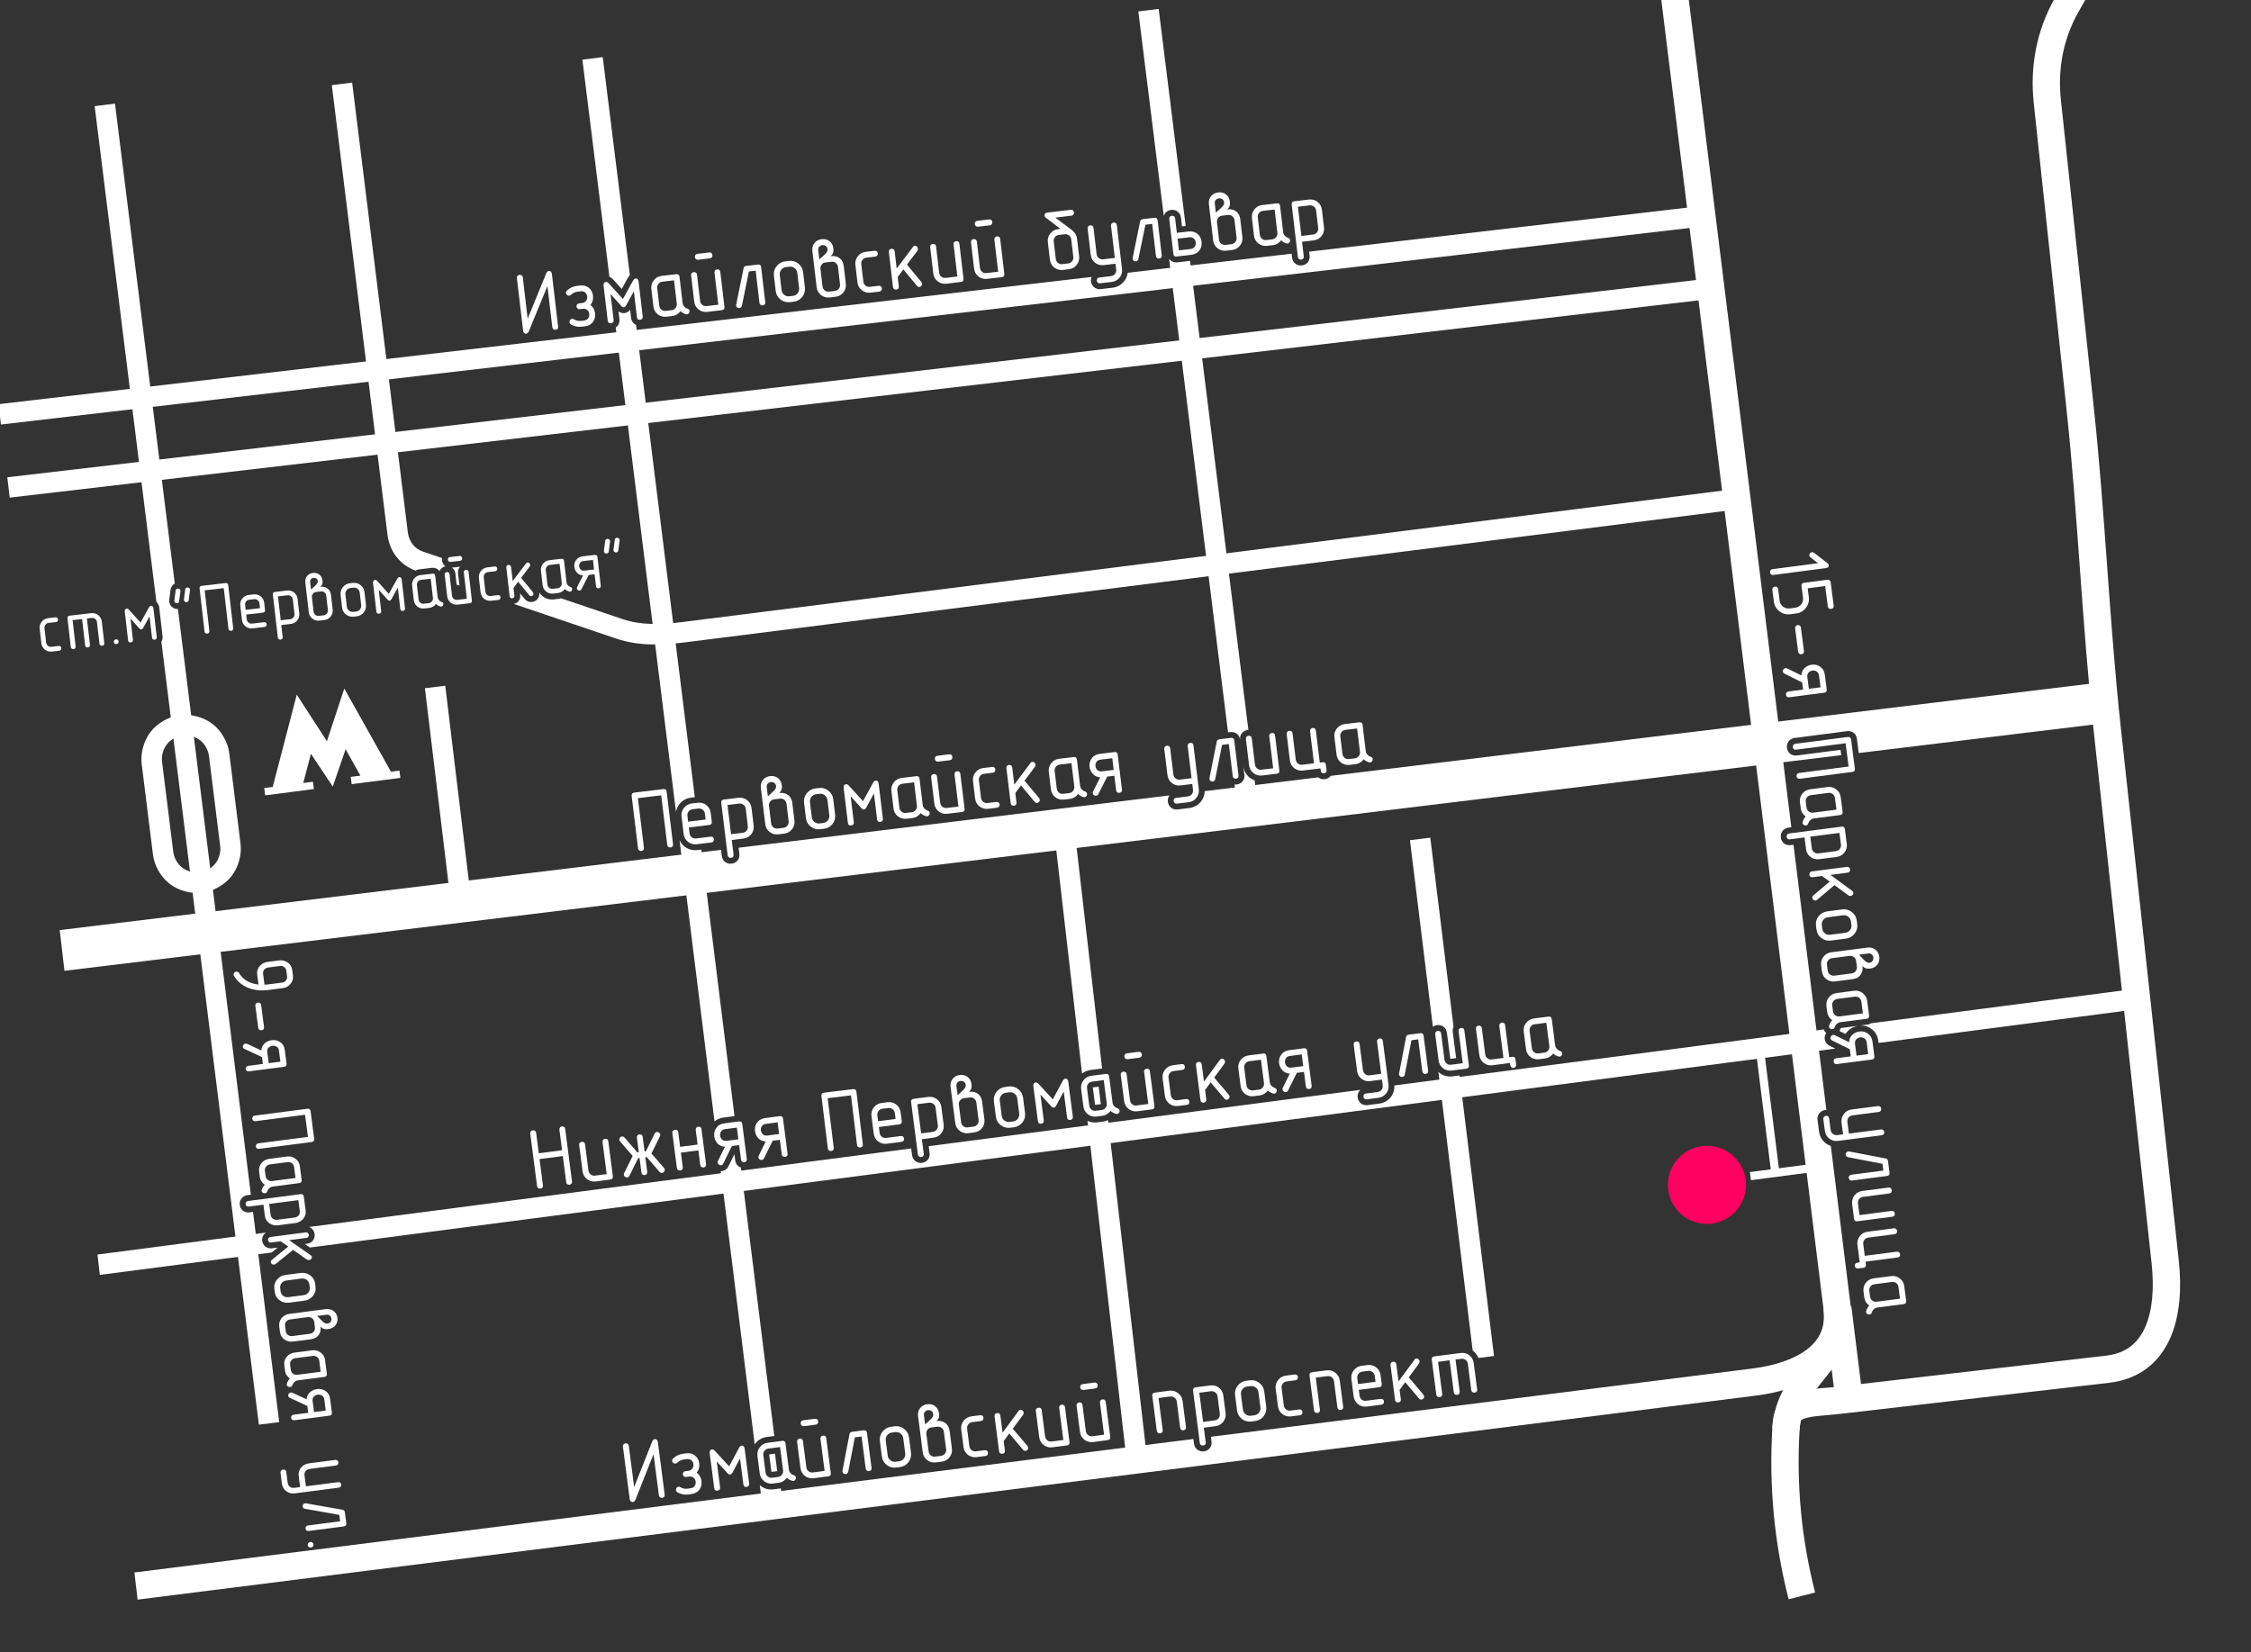<svg width="576" xmlns="http://www.w3.org/2000/svg" height="422.792" viewBox="0 0 576 422.792" xmlns:xlink="http://www.w3.org/1999/xlink">
<rect x="0" y="0" width="576" height="422.792" fill="#333333" stroke="none"/>
<g fill="#fff">
<path d="m143.143,289.117c-.027-.218 .022-.405 .15-.563 .126-.156 .293-.249 .496-.275 .204-.025 .386,.019 .549,.129 .161,.112 .258,.285 .289,.519l1.739,13.417c.032,.246-.021,.446-.156,.596-.136,.151-.298,.237-.486,.263-.205,.026-.387-.012-.548-.117-.161-.104-.256-.272-.287-.505l-.871-6.72-5.956,.771 .87,6.72c.032,.248-.013,.442-.135,.584-.123,.142-.292,.227-.511,.254-.204,.027-.39-.016-.56-.128-.17-.109-.271-.281-.3-.513l-1.74-13.42c-.03-.232 .019-.427 .147-.584 .127-.158 .301-.249 .519-.277 .189-.024 .368,.018 .537,.13 .17,.11 .271,.29 .303,.535l.676,5.216 5.957-.771-.682-5.261z"/>
<path d="m156.175,301.871l-3.73,.483c-.828,.108-1.57-.085-2.226-.576-.657-.506-1.042-1.182-1.15-2.025l-.868-6.697c-.031-.232 .018-.426 .146-.575 .128-.15 .303-.238 .521-.267 .189-.024 .368,.016 .537,.119 .168,.103 .27,.278 .301,.526l.868,6.698c.056,.423 .242,.759 .563,1.014s.692,.355 1.114,.3l2.989-.386-1.063-8.204c-.03-.233 .02-.424 .148-.575 .128-.149 .294-.236 .498-.264 .204-.026 .387,.012 .548,.116 .161,.106 .258,.282 .291,.53l1.159,8.945c.065,.495-.151,.774-.646,.838z"/>
<path d="m167.5,290.132c.128-.253 .317-.396 .564-.43 .204-.025 .395,.024 .574,.148 .179,.125 .282,.296 .311,.515 .016,.131-.009,.275-.078,.433l-2.179,4.407 3.23,3.708c.103,.105 .165,.244 .188,.42 .025,.188-.034,.368-.173,.543-.14,.174-.318,.274-.538,.303-.247,.033-.459-.059-.633-.272l-3.287-3.788-.35,.045 .484,3.729c.031,.247-.014,.442-.136,.584-.123,.141-.292,.227-.511,.254-.203,.026-.387-.017-.549-.13-.163-.109-.259-.283-.289-.515l-.483-3.731-.35,.045-2.233,4.504c-.117,.252-.305,.396-.566,.428-.189,.026-.374-.028-.553-.159-.181-.133-.284-.299-.31-.504-.019-.145 .007-.29 .078-.432l2.18-4.408-3.232-3.708c-.106-.134-.168-.274-.187-.419-.026-.204 .031-.387 .171-.557 .141-.166 .314-.262 .518-.289 .248-.031 .458,.061 .635,.274l3.307,3.786 .35-.046-.483-3.729c-.03-.231 .015-.423 .136-.573 .121-.148 .291-.237 .509-.265 .189-.024 .368,.015 .537,.118 .168,.104 .268,.277 .301,.525l.483,3.732 .349-.045 2.215-4.501z"/>
<path d="m178.025,289.19c-.031-.232 .018-.424 .147-.573 .128-.151 .295-.238 .499-.264 .203-.028 .385,.013 .546,.117 .162,.104 .259,.28 .291,.528l1.16,8.946c.032,.246-.013,.439-.135,.583-.123,.139-.294,.226-.512,.254-.204,.024-.386-.019-.549-.13-.162-.11-.258-.284-.289-.517l-.483-3.73-4.472,.579 .483,3.731c.032,.248-.014,.441-.135,.582-.123,.142-.292,.228-.512,.256-.204,.024-.39-.017-.56-.128-.168-.109-.269-.283-.299-.515l-1.159-8.944c-.03-.233 .019-.425 .147-.576 .128-.149 .302-.236 .52-.267 .189-.024 .369,.017 .538,.12 .169,.104 .269,.278 .302,.526l.483,3.73 4.472-.579-.483-3.729z"/>
<path d="m185.063,297.795c-.116,.251-.303,.394-.565,.429-.19,.022-.374-.03-.554-.161-.179-.134-.282-.3-.308-.504-.02-.145 .006-.29 .077-.432l1.79-3.648c-.759-.034-1.381-.306-1.868-.812-.487-.506-.777-1.115-.87-1.827-.104-.802 .063-1.512 .501-2.13 .457-.695 1.159-1.104 2.104-1.226l3.73-.484c.496-.063 .774,.152 .838,.647l1.159,8.944c.032,.247-.013,.441-.134,.583-.124,.141-.292,.225-.511,.255-.204,.026-.386-.018-.548-.13-.163-.112-.26-.284-.29-.516l-.483-3.73-1.833,.237-2.235,4.505zm3.487-9.213l-2.989,.385c-.465,.062-.811,.255-1.035,.578-.224,.328-.31,.693-.257,1.1 .053,.406 .226,.743 .519,1.008 .293,.267 .68,.368 1.161,.305l2.988-.386-.387-2.99z"/>
<path d="m195.492,296.444c-.116,.252-.304,.395-.566,.428-.19,.026-.373-.028-.553-.161s-.283-.299-.31-.502c-.019-.146 .007-.29 .078-.433l1.789-3.646c-.759-.037-1.382-.306-1.869-.813-.487-.508-.776-1.116-.868-1.829-.104-.8 .062-1.51 .499-2.129 .458-.693 1.16-1.104 2.105-1.225l3.731-.484c.494-.063 .773,.152 .837,.647l1.159,8.945c.032,.246-.013,.439-.135,.581-.123,.142-.292,.227-.51,.255-.204,.026-.387-.018-.55-.128-.162-.112-.259-.287-.289-.518l-.483-3.73-1.832,.237-2.233,4.505zm3.487-9.215l-2.99,.388c-.465,.061-.81,.252-1.034,.578-.224,.325-.31,.69-.256,1.097 .053,.408 .226,.744 .519,1.01 .293,.266 .679,.367 1.159,.306l2.99-.387-.388-2.992z"/>
<path d="m225.08,289.904c.055,.421 .243,.759 .564,1.015 .321,.254 .693,.354 1.114,.298l3.731-.481c.247-.033 .442,.014 .583,.134 .142,.123 .226,.294 .255,.511 .024,.188-.019,.369-.13,.538s-.283,.271-.516,.3l-3.732,.485c-.828,.104-1.57-.086-2.226-.577-.658-.509-1.04-1.184-1.149-2.025l-.579-4.474c-.107-.83 .093-1.566 .602-2.207 .506-.659 1.174-1.039 2.002-1.147l1.483-.192c.844-.108 1.586,.082 2.227,.576 .656,.506 1.04,1.176 1.146,2.005l.292,2.246c.064,.496-.151,.773-.646,.839l-5.213,.676 .192,1.48zm4.089-3.547l-.196-1.504c-.053-.408-.243-.737-.573-.992-.328-.253-.703-.353-1.125-.299l-1.483,.195c-.422,.052-.755,.244-1.001,.571-.246,.329-.341,.696-.289,1.103l.194,1.506 4.473-.58z"/>
<path d="m236.381,295.272c.031,.248-.015,.442-.136,.583-.123,.143-.293,.228-.511,.256-.204,.026-.391-.015-.561-.128-.169-.109-.269-.283-.299-.516l-1.739-13.417c-.064-.496 .158-.774 .668-.84l3.709-.481c.843-.11 1.585,.082 2.227,.576 .657,.505 1.039,1.174 1.146,2.002l.579,4.474c.11,.844-.089,1.595-.596,2.25-.494,.642-1.163,1.017-2.006,1.127l-2.967,.384 .486,3.73zm2.29-5.598c.422-.056 .76-.248 1.014-.575 .253-.329 .352-.704 .297-1.126l-.58-4.473c-.052-.407-.242-.737-.571-.992-.329-.253-.704-.351-1.126-.295l-2.966,.382 .966,7.463 2.966-.384z"/>
<path d="m250.304,279.98c.56,.445 .897,1.104 1.01,1.978l.58,4.474c.109,.842-.089,1.593-.596,2.25-.493,.641-1.163,1.018-2.005,1.125l-1.483,.192c-.829,.106-1.572-.085-2.227-.576-.657-.507-1.041-1.182-1.15-2.025l-1.195-9.229c-.111-.845 .086-1.558 .587-2.141 .436-.514 1.025-.82 1.766-.916 .728-.095 1.368,.053 1.921,.438 .619,.438 .982,1.072 1.089,1.899 .059,.451 .037,.828-.064,1.129-.103,.303-.299,.581-.59,.843 .946-.123 1.73,.064 2.357,.559zm-4.943,.032c.093-.079 .173-.153 .238-.222 .171-.154 .324-.297 .455-.424 .131-.127 .243-.234 .335-.32 .275-.271 .456-.48 .541-.626 .159-.255 .222-.508 .191-.756-.05-.376-.208-.652-.475-.825-.266-.174-.559-.239-.879-.198-.319,.044-.583,.18-.789,.413-.207,.234-.286,.541-.236,.917l.297,2.292c.12-.09 .229-.173 .322-.251zm4.469,2.14c-.052-.409-.243-.739-.571-.993-.33-.253-.705-.353-1.126-.299l-1.484,.193c-.421,.055-.756,.245-1.001,.573-.246,.328-.342,.696-.29,1.103l.579,4.473c.056,.421 .243,.76 .564,1.015s.693,.354 1.115,.298l1.483-.19c.421-.057 .758-.247 1.013-.576 .252-.328 .352-.703 .297-1.125l-.579-4.472z"/>
<path d="m261.628,287.254c-.543,.706-1.273,1.117-2.19,1.236l-.896,.116c-.916,.12-1.734-.093-2.455-.635-.723-.557-1.143-1.294-1.263-2.211l-.502-3.885c-.118-.899 .102-1.713 .659-2.435 .586-.728 1.324-1.146 2.21-1.263l.896-.115c.901-.118 1.712,.102 2.436,.659 .723,.557 1.143,1.288 1.26,2.188l.503,3.883c.119,.92-.1,1.74-.658,2.462zm-1.329-6.151c-.065-.493-.292-.894-.688-1.198-.394-.304-.839-.422-1.333-.358l-.895,.115c-.495,.064-.894,.295-1.198,.688-.303,.395-.423,.84-.358,1.333l.501,3.885c.065,.494 .293,.893 .688,1.196 .394,.305 .839,.424 1.333,.36l.895-.117c.494-.063 .895-.293 1.199-.688 .303-.393 .422-.838 .359-1.332l-.503-3.884z"/>
<path d="m274.527,285.783c.031,.232-.019,.423-.148,.573-.128,.149-.294,.238-.498,.265-.218,.027-.405-.011-.557-.116-.155-.106-.248-.283-.279-.53l-.86-6.631-1.945,3.646c-.17,.288-.356,.444-.56,.472-.218,.028-.439-.077-.662-.313l-2.789-3.033 .859,6.633c.03,.231-.022,.423-.158,.574-.136,.151-.298,.239-.486,.264-.234,.03-.427-.009-.582-.112-.153-.107-.247-.283-.279-.531l-1.159-8.944c-.036-.276-.003-.498 .101-.669 .104-.168 .25-.264 .439-.291 .276-.036 .535,.081 .778,.346l3.664,3.962 2.555-4.768c.18-.32 .394-.495 .641-.528 .188-.024 .355,.031 .499,.17 .144,.135 .233,.342 .27,.619l1.156,8.942z"/>
<path d="m283.292,285.124c-.37,.231-.772,.378-1.208,.434l-1.484,.192c-.828,.108-1.57-.085-2.226-.576-.658-.506-1.041-1.182-1.149-2.024l-.58-4.473c-.105-.815 .095-1.551 .601-2.207 .506-.658 1.173-1.04 2.003-1.148l3.731-.483c.495-.063 .774,.152 .838,.646l.868,6.696c.042,.335 .178,.634 .403,.891 .227,.261 .501,.444 .825,.549 .336,.09 .525,.287 .565,.593 .026,.203-.019,.394-.136,.571-.119,.178-.286,.282-.503,.31-.103,.014-.208-.003-.317-.049-.538-.151-.983-.402-1.34-.758-.225,.327-.522,.604-.891,.836zm-.862-8.707l-2.99,.387c-.421,.056-.754,.247-1.001,.574-.245,.328-.342,.694-.29,1.103l.58,4.472c.055,.421 .243,.761 .563,1.015 .321,.253 .693,.353 1.115,.3l1.483-.192c.423-.056 .76-.247 1.015-.575 .252-.329 .352-.703 .297-1.124l-.772-5.96z"/>
<path d="m294.761,283.915l-3.73,.483c-.831,.107-1.573-.085-2.228-.575-.657-.507-1.041-1.183-1.149-2.026l-.869-6.696c-.03-.232 .02-.425 .147-.575 .129-.149 .303-.239 .521-.268 .189-.023 .368,.016 .537,.119 .169,.105 .269,.28 .301,.528l.868,6.697c.055,.422 .242,.759 .565,1.014 .32,.254 .69,.354 1.113,.298l2.989-.386-1.062-8.202c-.031-.233 .018-.425 .146-.576 .127-.149 .294-.237 .497-.263 .204-.027 .386,.012 .548,.117 .163,.105 .259,.28 .291,.528l1.159,8.945c.066,.494-.15,.774-.644,.838zm-6.211-12.839c-.234,.03-.425-.018-.575-.147-.149-.127-.237-.293-.264-.497-.026-.203 .014-.39 .116-.559 .105-.169 .28-.269 .528-.301l2.989-.387c.247-.033 .443,.016 .586,.146 .142,.129 .227,.302 .255,.52 .025,.19-.018,.369-.13,.54-.11,.168-.282,.27-.516,.299l-2.989,.386z"/>
<path d="m301.459,283.047c-.83,.106-1.57-.086-2.228-.575-.656-.507-1.04-1.183-1.149-2.026l-.58-4.473c-.105-.815 .096-1.55 .601-2.206 .508-.66 1.176-1.04 2.004-1.147l2.247-.292c.248-.032 .442,.013 .584,.135 .142,.124 .227,.294 .255,.512 .024,.189-.02,.368-.13,.538-.111,.168-.282,.268-.516,.299l-2.247,.292c-.423,.054-.756,.245-1.002,.573-.246,.327-.344,.695-.29,1.102l.579,4.473c.055,.421 .241,.759 .565,1.015 .32,.253 .691,.352 1.113,.3l2.248-.292c.248-.032 .441,.014 .582,.135 .144,.123 .228,.294 .256,.513 .023,.188-.019,.366-.131,.535-.11,.17-.282,.271-.514,.3l-2.247,.289z"/>
<path d="m308.361,278.959l.31,2.4c.032,.248-.013,.44-.136,.582-.122,.142-.292,.227-.511,.255-.203,.025-.387-.018-.549-.129-.161-.111-.257-.285-.289-.516l-1.157-8.946c-.03-.232 .013-.425 .137-.574 .119-.147 .289-.235 .507-.264 .188-.026 .368,.015 .536,.118 .17,.105 .271,.28 .303,.528l.568,4.385 4.092-5.567c.111-.176 .254-.276 .428-.299 .203-.026 .394,.031 .565,.171 .174,.141 .274,.318 .303,.538 .023,.188-.031,.388-.166,.598l-2.605,3.533 3.694,4.355c.141,.174 .22,.336 .238,.482 .029,.216-.029,.404-.169,.563-.143,.158-.31,.252-.498,.275-.232,.03-.427-.041-.583-.213l-3.588-4.238-1.43,1.963z"/>
<path d="m323.522,279.91c-.369,.233-.771,.379-1.207,.435l-1.485,.192c-.829,.107-1.569-.084-2.226-.576-.658-.505-1.04-1.182-1.147-2.023l-.581-4.475c-.104-.814 .095-1.55 .601-2.207 .508-.657 1.174-1.04 2.004-1.147l3.732-.482c.492-.063 .772,.152 .836,.646l.867,6.699c.043,.334 .179,.628 .405,.888 .226,.259 .501,.441 .824,.548 .337,.09 .524,.286 .565,.592 .024,.203-.021,.396-.137,.572-.117,.179-.285,.282-.503,.311-.103,.013-.209-.002-.316-.048-.539-.153-.986-.404-1.341-.758-.224,.323-.52,.602-.891,.833zm-.859-8.705l-2.99,.387c-.422,.055-.757,.247-1.002,.574-.246,.328-.344,.695-.291,1.103l.58,4.474c.055,.421 .243,.757 .564,1.013 .32,.255 .692,.354 1.114,.299l1.484-.192c.423-.053 .76-.244 1.014-.574 .251-.33 .351-.704 .297-1.125l-.77-5.959z"/>
<path d="m329.604,279.067c-.116,.252-.306,.396-.567,.431-.189,.022-.373-.03-.554-.163-.179-.132-.282-.299-.309-.502-.019-.146 .006-.29 .077-.432l1.79-3.648c-.757-.034-1.38-.306-1.868-.813-.488-.506-.778-1.115-.87-1.829-.103-.799 .063-1.509 .502-2.127 .457-.694 1.156-1.104 2.103-1.226l3.732-.484c.492-.064 .771,.151 .838,.646l1.157,8.945c.032,.248-.013,.439-.136,.582-.12,.141-.29,.227-.508,.255-.204,.026-.389-.017-.55-.128-.163-.112-.26-.286-.288-.517l-.485-3.731-1.832,.238-2.232,4.503zm3.487-9.214l-2.99,.389c-.466,.06-.811,.253-1.034,.577-.225,.325-.31,.69-.258,1.098 .055,.407 .228,.743 .52,1.009 .293,.268 .681,.368 1.159,.307l2.991-.389-.388-2.991z"/>
<path d="m350.634,276.676c-.829,.107-1.572-.086-2.226-.576-.657-.507-1.04-1.183-1.151-2.026l-.867-6.697c-.03-.232 .02-.424 .147-.575 .127-.15 .303-.237 .521-.267 .188-.022 .368,.016 .536,.12 .169,.104 .27,.278 .302,.526l.868,6.698c.054,.421 .242,.759 .564,1.015 .321,.253 .692,.352 1.113,.3l2.989-.391-1.062-8.201c-.029-.232 .018-.425 .147-.574 .127-.15 .293-.238 .497-.264 .204-.026 .386,.013 .547,.118 .162,.103 .259,.279 .291,.528l1.447,11.17c.109,.844-.083,1.586-.576,2.227-.506,.657-1.183,1.04-2.027,1.149l-2.966,.384c-.232,.03-.424-.019-.573-.147-.149-.127-.237-.296-.264-.499-.027-.203 .012-.386 .116-.545 .104-.165 .282-.26 .529-.292l2.966-.385c.423-.055 .759-.246 1.014-.572 .253-.33 .354-.707 .298-1.13l-.19-1.482-2.99,.388z"/>
<path d="m365.304,274.588c-.122,.139-.291,.226-.51,.254-.204,.025-.388-.018-.55-.13-.162-.113-.259-.284-.289-.517l-1.062-8.203-1.724,.224-1.701,8.804c-.036,.168-.11,.305-.222,.406-.113,.104-.243,.165-.389,.185-.203,.026-.389-.017-.56-.128-.169-.112-.269-.275-.297-.493-.008-.058-.004-.147 .009-.268l1.786-9.328c.074-.349 .293-.547 .656-.595l2.989-.387c.493-.063 .773,.151 .838,.646l1.16,8.945c.033,.247-.011,.442-.134,.585z"/>
<path d="m375.224,273.491l-3.733,.483c-.827,.106-1.568-.087-2.225-.577-.657-.506-1.041-1.181-1.149-2.024l-.867-6.698c-.029-.233 .018-.425 .146-.575 .128-.148 .301-.238 .52-.267 .188-.022 .368,.016 .537,.119 .168,.104 .268,.279 .302,.528l.866,6.697c.055,.421 .245,.759 .566,1.015 .319,.253 .69,.353 1.112,.298l2.99-.388-1.063-8.203c-.029-.233 .019-.424 .147-.574 .129-.147 .295-.237 .501-.263 .202-.027 .384,.011 .546,.117 .16,.104 .256,.281 .289,.529l1.16,8.944c.065,.495-.15,.774-.645,.839z"/>
<path d="m383.654,262.549c-.03-.232 .02-.427 .147-.576 .129-.149 .296-.237 .499-.262 .204-.027 .385,.013 .547,.117s.258,.279 .29,.526l1.063,8.204 .743-.096c.495-.063 .772,.152 .836,.646l.173,1.331c.032,.247-.012,.445-.133,.593-.122,.148-.29,.236-.509,.265-.188,.026-.369-.018-.539-.128-.169-.111-.271-.29-.303-.538l-.075-.59-4.473,.581c-.831,.105-1.571-.086-2.228-.578-.657-.507-1.038-1.183-1.148-2.025l-.869-6.697c-.028-.232 .02-.423 .148-.575 .126-.148 .302-.237 .52-.266 .188-.024 .368,.015 .536,.119 .17,.104 .27,.279 .302,.527l.867,6.697c.056,.422 .243,.759 .567,1.014 .318,.254 .688,.354 1.112,.299l2.988-.388-1.061-8.2z"/>
<path d="m396.546,270.45c-.369,.233-.771,.378-1.206,.434l-1.486,.192c-.828,.108-1.569-.083-2.226-.577-.657-.505-1.04-1.182-1.148-2.023l-.579-4.473c-.104-.816 .094-1.552 .6-2.207 .508-.658 1.174-1.04 2.004-1.147l3.731-.484c.492-.063 .771,.152 .837,.646l.866,6.697c.045,.334 .18,.632 .405,.891 .227,.26 .501,.443 .826,.549 .336,.088 .523,.286 .564,.593 .026,.203-.021,.394-.138,.569-.117,.18-.284,.282-.502,.312-.102,.012-.209-.003-.317-.05-.537-.152-.985-.402-1.34-.757-.224,.324-.521,.602-.891,.835zm-.86-8.706l-2.989,.387c-.422,.056-.757,.247-1.002,.574-.246,.328-.343,.695-.29,1.102l.579,4.475c.056,.421 .243,.759 .563,1.013 .321,.253 .694,.354 1.116,.299l1.483-.192c.424-.054 .759-.245 1.013-.574 .252-.329 .353-.703 .298-1.124l-.771-5.96z"/>
<path d="m172.082,216.628c-.123,.139-.295,.223-.513,.249-.189,.023-.368-.021-.537-.134-.168-.112-.268-.285-.295-.517l-1.544-12.69-5.962,.725 1.544,12.689c.029,.247-.017,.44-.14,.581-.125,.141-.294,.224-.513,.251-.205,.025-.391-.019-.559-.132-.169-.111-.268-.285-.296-.518l-1.633-13.432c-.062-.509 .162-.795 .672-.857l7.446-.905c.495-.061 .773,.165 .835,.673l1.633,13.433c.031,.248-.016,.444-.138,.584z"/>
<path d="m220.644,293.42c-.123,.139-.295,.223-.513,.249-.189,.023-.368-.021-.537-.134-.168-.112-.268-.285-.295-.517l-1.544-12.689-5.962,.725 1.544,12.689c.029,.247-.017,.44-.14,.581-.125,.141-.294,.224-.513,.251-.205,.025-.391-.019-.559-.132-.169-.111-.268-.285-.296-.518l-1.633-13.432c-.062-.509 .162-.796 .672-.856l7.446-.906c.495-.061 .773,.165 .835,.674l1.633,13.433c.032,.246-.015,.442-.138,.582z"/>
<path d="m176.446,213.25c.053,.422 .238,.761 .556,1.019 .32,.257 .69,.359 1.113,.307l3.734-.453c.248-.03 .442,.017 .583,.14 .14,.123 .224,.294 .25,.513 .023,.188-.022,.368-.136,.535-.112,.17-.285,.269-.516,.297l-3.736,.454c-.829,.102-1.57-.098-2.221-.594-.654-.511-1.031-1.189-1.135-2.034l-.543-4.477c-.101-.831 .105-1.565 .619-2.202 .51-.654 1.182-1.031 2.011-1.132l1.486-.18c.844-.103 1.584,.094 2.223,.593 .652,.512 1.03,1.182 1.13,2.012l.273,2.25c.061,.496-.157,.772-.652,.833l-5.219,.635 .18,1.484zm4.117-3.516l-.184-1.507c-.05-.407-.237-.739-.563-.994-.327-.256-.703-.359-1.124-.308l-1.485,.181c-.422,.052-.757,.24-1.005,.565-.249,.327-.348,.693-.299,1.101l.183,1.508 4.477-.546z"/>
<path d="m187.704,218.706c.03,.248-.016,.442-.139,.583-.125,.141-.295,.224-.514,.251-.204,.024-.389-.019-.559-.133-.168-.111-.268-.286-.295-.518l-1.634-13.43c-.061-.496 .164-.773 .674-.836l3.712-.451c.844-.103 1.585,.094 2.222,.594 .653,.51 1.03,1.181 1.131,2.011l.545,4.477c.103,.844-.102,1.593-.614,2.247-.498,.636-1.17,1.006-2.015,1.109l-2.969,.361 .455,3.735zm2.335-5.58c.421-.053 .761-.242 1.018-.566 .255-.328 .357-.703 .306-1.125l-.544-4.478c-.049-.407-.237-.738-.564-.995-.327-.256-.7-.357-1.123-.306l-2.97,.362 .907,7.468 2.97-.36z"/>
<path d="m201.748,203.524c.557,.449 .888,1.11 .994,1.984l.545,4.478c.103,.844-.102,1.593-.614,2.245-.499,.638-1.171,1.008-2.015,1.11l-1.485,.18c-.83,.101-1.571-.097-2.222-.594-.653-.51-1.031-1.189-1.134-2.033l-1.124-9.239c-.103-.844 .1-1.556 .605-2.134 .439-.512 1.03-.813 1.773-.904 .728-.088 1.366,.063 1.917,.454 .615,.443 .974,1.079 1.074,1.909 .055,.451 .031,.828-.073,1.128-.105,.301-.303,.58-.596,.838 .947-.115 1.732,.078 2.355,.578zm-4.943-.008c.092-.079 .173-.151 .238-.217 .173-.155 .327-.295 .46-.422 .131-.127 .245-.233 .338-.318 .277-.271 .458-.478 .545-.621 .16-.256 .226-.507 .195-.756-.045-.377-.2-.653-.467-.829-.263-.175-.557-.242-.877-.203-.319,.04-.585,.174-.792,.406-.208,.232-.29,.538-.243,.915l.278,2.294c.122-.088 .23-.172 .325-.249zm4.452,2.172c-.05-.407-.237-.739-.565-.995-.326-.255-.701-.358-1.123-.305l-1.484,.18c-.423,.051-.758,.24-1.007,.565-.248,.326-.349,.693-.299,1.1l.545,4.478c.051,.422 .236,.762 .555,1.019 .32,.257 .691,.36 1.112,.308l1.486-.181c.422-.052 .761-.24 1.017-.566 .256-.327 .358-.702 .306-1.124l-.543-4.479z"/>
<path d="m213.014,210.886c-.55,.702-1.284,1.109-2.201,1.22l-.896,.109c-.917,.11-1.733-.108-2.45-.655-.719-.562-1.133-1.303-1.244-2.22l-.473-3.887c-.109-.903 .117-1.714 .68-2.432 .591-.723 1.332-1.137 2.219-1.245l.896-.109c.903-.109 1.713,.116 2.432,.68 .718,.562 1.132,1.295 1.241,2.197l.473,3.887c.112,.919-.113,1.736-.677,2.455zm-1.282-6.16c-.06-.495-.285-.896-.678-1.204-.392-.307-.835-.43-1.33-.37l-.896,.109c-.495,.061-.896,.287-1.203,.677-.306,.394-.429,.836-.369,1.332l.473,3.887c.061,.496 .286,.896 .678,1.202 .392,.309 .835,.432 1.33,.372l.896-.109c.494-.06 .896-.286 1.203-.679 .308-.392 .43-.835 .37-1.33l-.474-3.887z"/>
<path d="m225.924,209.516c.028,.232-.024,.424-.153,.572-.13,.149-.296,.236-.5,.261-.219,.027-.404-.014-.559-.121-.154-.106-.244-.283-.275-.53l-.807-6.64-1.975,3.631c-.171,.288-.36,.443-.563,.467-.218,.026-.438-.08-.659-.319l-2.765-3.055 .807,6.639c.029,.232-.026,.424-.163,.573-.137,.149-.3,.236-.489,.259-.233,.028-.426-.011-.58-.117-.153-.107-.245-.285-.275-.532l-1.088-8.954c-.034-.277 .002-.499 .108-.667 .104-.169 .252-.264 .441-.287 .276-.034 .535,.083 .774,.349l3.632,3.991 2.592-4.747c.183-.318 .398-.493 .646-.523 .189-.023 .354,.035 .497,.172 .142,.139 .23,.345 .264,.623l1.09,8.955z"/>
<path d="m234.694,208.925c-.371,.229-.774,.372-1.212,.425l-1.485,.18c-.83,.102-1.571-.097-2.222-.594-.653-.511-1.03-1.189-1.134-2.034l-.544-4.478c-.099-.816 .107-1.548 .619-2.202s1.182-1.03 2.013-1.131l3.734-.454c.495-.061 .772,.156 .832,.652l.815,6.704c.041,.335 .174,.633 .398,.894 .223,.262 .496,.446 .819,.555 .337,.092 .523,.291 .561,.597 .025,.203-.023,.394-.141,.571-.12,.177-.287,.279-.506,.306-.102,.012-.208-.004-.316-.052-.538-.156-.981-.412-1.335-.768-.225,.324-.526,.6-.896,.829zm-.794-8.713l-2.992,.364c-.422,.052-.758,.24-1.006,.565-.248,.327-.348,.693-.299,1.101l.545,4.478c.051,.421 .236,.761 .557,1.018 .319,.257 .69,.359 1.111,.308l1.485-.181c.422-.052 .761-.241 1.018-.567 .255-.327 .357-.702 .306-1.124l-.725-5.962z"/>
<path d="m246.17,207.807l-3.734,.454c-.83,.102-1.57-.097-2.222-.593-.653-.511-1.031-1.189-1.133-2.034l-.815-6.704c-.028-.232 .022-.423 .152-.574 .129-.148 .303-.236 .522-.262 .189-.023 .367,.019 .536,.124 .167,.105 .267,.281 .296,.529l.815,6.704c.052,.422 .238,.761 .557,1.019 .319,.256 .689,.359 1.113,.308l2.991-.364-.999-8.21c-.027-.233 .023-.425 .153-.574 .129-.148 .295-.235 .499-.259 .204-.025 .387,.016 .547,.122 .161,.107 .257,.282 .286,.531l1.09,8.953c.059,.492-.158,.769-.654,.83zm-6.109-12.887c-.233,.028-.424-.022-.573-.151-.149-.129-.236-.297-.259-.502-.026-.203 .014-.389 .12-.557 .104-.167 .28-.267 .529-.296l2.992-.364c.247-.03 .442,.02 .583,.15 .142,.13 .225,.306 .252,.524 .023,.19-.022,.368-.134,.538-.112,.167-.285,.266-.518,.294l-2.992,.364z"/>
<path d="m252.875,206.992c-.83,.101-1.57-.098-2.222-.594-.653-.511-1.03-1.189-1.134-2.034l-.543-4.477c-.1-.816 .106-1.55 .618-2.202 .511-.654 1.182-1.031 2.012-1.131l2.25-.273c.248-.03 .442,.016 .583,.139 .141,.124 .223,.293 .25,.513 .024,.189-.021,.367-.133,.535-.112,.17-.286,.269-.519,.297l-2.25,.273c-.421,.051-.757,.24-1.006,.565-.247,.327-.347,.692-.297,1.1l.543,4.478c.052,.421 .237,.762 .556,1.019 .319,.256 .69,.359 1.113,.307l2.249-.273c.249-.031 .442,.017 .583,.139 .141,.124 .225,.295 .251,.513 .023,.188-.022,.368-.135,.536-.112,.169-.285,.268-.518,.296l-2.251,.274z"/>
<path d="m259.808,202.957l.292,2.403c.03,.248-.015,.441-.14,.583-.123,.139-.294,.224-.513,.25-.205,.024-.386-.02-.548-.133-.161-.114-.257-.288-.285-.519l-1.089-8.954c-.028-.233 .02-.424 .141-.573 .122-.147 .293-.234 .511-.26 .189-.023 .369,.018 .537,.123 .168,.106 .266,.281 .297,.53l.534,4.389 4.137-5.533c.112-.176 .253-.275 .429-.296 .204-.026 .392,.034 .563,.175 .172,.142 .272,.321 .299,.54 .022,.189-.035,.388-.172,.596l-2.63,3.511 3.657,4.387c.14,.177 .219,.336 .236,.481 .026,.218-.032,.407-.175,.565-.143,.158-.31,.248-.499,.271-.233,.028-.426-.045-.581-.218l-3.554-4.265-1.447,1.947z"/>
<path d="m274.965,204.028c-.372,.23-.775,.372-1.212,.425l-1.485,.18c-.83,.101-1.57-.098-2.222-.595-.652-.51-1.03-1.189-1.133-2.033l-.545-4.477c-.099-.816 .108-1.549 .619-2.203 .512-.653 1.183-1.03 2.012-1.131l3.735-.453c.494-.061 .772,.156 .833,.652l.815,6.704c.041,.334 .173,.632 .396,.893 .224,.261 .497,.447 .82,.555 .336,.092 .523,.291 .56,.597 .025,.203-.023,.394-.141,.571-.12,.177-.288,.279-.506,.305-.103,.012-.206-.004-.316-.051-.536-.156-.98-.412-1.333-.767-.227,.323-.526,.599-.897,.828zm-.794-8.712l-2.993,.364c-.422,.051-.757,.241-1.005,.565-.248,.326-.348,.693-.298,1.1l.545,4.478c.051,.421 .236,.762 .556,1.019 .319,.257 .689,.358 1.111,.308l1.486-.18c.421-.052 .76-.241 1.018-.567 .254-.328 .357-.703 .305-1.125l-.725-5.962z"/>
<path d="m281.05,203.233c-.118,.25-.307,.393-.569,.424-.189,.023-.373-.032-.553-.166-.178-.133-.28-.301-.304-.505-.018-.146 .008-.289 .08-.431l1.819-3.634c-.758-.04-1.379-.315-1.863-.826-.482-.511-.767-1.122-.854-1.836-.098-.8 .074-1.509 .516-2.124 .463-.691 1.169-1.094 2.114-1.209l3.735-.455c.495-.06 .773,.157 .833,.653l1.088,8.954c.029,.248-.017,.441-.14,.582-.123,.14-.293,.223-.512,.25-.204,.024-.386-.02-.548-.133-.162-.113-.257-.286-.285-.518l-.455-3.735-1.834,.223-2.268,4.486zm3.56-9.186l-2.992,.364c-.465,.056-.813,.246-1.038,.568-.227,.325-.315,.69-.266,1.097 .05,.408 .219,.746 .511,1.013 .29,.268 .676,.372 1.156,.314l2.994-.365-.365-2.991z"/>
<path d="m302.1,201.007c-.83,.101-1.571-.098-2.223-.595-.653-.51-1.03-1.189-1.134-2.034l-.815-6.704c-.028-.232 .022-.425 .153-.574 .13-.147 .304-.235 .522-.262 .189-.022 .367,.019 .535,.124 .169,.105 .268,.281 .297,.53l.814,6.703c.053,.422 .238,.762 .558,1.019 .318,.258 .689,.36 1.111,.308l2.993-.363-.999-8.211c-.029-.232 .021-.424 .152-.573 .129-.149 .295-.235 .499-.26s.388,.016 .546,.122c.162,.106 .257,.282 .286,.531l1.36,11.182c.103,.843-.094,1.583-.593,2.22-.512,.654-1.189,1.032-2.034,1.134l-2.97,.362c-.233,.028-.423-.022-.573-.151-.149-.13-.235-.298-.261-.501-.024-.204 .017-.386 .122-.546 .107-.161 .283-.256 .53-.287l2.971-.361c.422-.052 .761-.24 1.016-.566 .255-.328 .359-.702 .308-1.124l-.181-1.486-2.99,.363z"/>
<path d="m316.785,199.033c-.122,.14-.294,.224-.512,.25-.204,.024-.387-.021-.548-.134-.162-.113-.257-.287-.284-.519l-.999-8.212-1.726,.21-1.769,8.792c-.038,.167-.114,.302-.228,.405-.111,.102-.242,.162-.388,.179-.204,.025-.391-.02-.559-.131-.168-.113-.268-.278-.293-.497-.008-.058-.005-.146 .011-.267l1.859-9.313c.077-.35 .296-.545 .66-.59l2.993-.364c.493-.06 .771,.158 .831,.654l1.09,8.953c.032,.249-.014,.443-.138,.584z"/>
<path d="m326.711,198.014l-3.734,.454c-.831,.101-1.57-.097-2.221-.594-.654-.511-1.032-1.189-1.134-2.034l-.815-6.704c-.027-.232 .022-.424 .151-.574 .13-.147 .305-.235 .521-.262 .189-.023 .369,.018 .537,.123 .168,.106 .266,.281 .296,.53l.815,6.704c.05,.423 .236,.762 .557,1.02 .318,.256 .69,.359 1.113,.307l2.992-.363-.999-8.211c-.029-.232 .022-.425 .151-.574 .129-.148 .296-.235 .501-.26 .203-.024 .385,.016 .546,.122 .16,.107 .256,.283 .285,.531l1.089,8.954c.062,.493-.157,.771-.651,.831z"/>
<path d="m335.23,187.139c-.028-.233 .022-.424 .152-.574 .129-.149 .295-.234 .499-.26 .204-.024 .387,.017 .547,.122 .161,.106 .256,.283 .286,.531l.999,8.211 .742-.09c.495-.061 .772,.157 .832,.652l.16,1.332c.032,.247-.014,.445-.138,.593-.121,.147-.29,.235-.509,.262-.188,.022-.369-.022-.538-.135s-.268-.293-.3-.54l-.069-.59-4.478,.545c-.83,.1-1.57-.097-2.222-.595-.653-.511-1.031-1.189-1.135-2.034l-.814-6.703c-.029-.233 .021-.425 .151-.574 .129-.149 .303-.236 .521-.262 .188-.022 .368,.018 .537,.123 .167,.105 .267,.281 .298,.528l.813,6.704c.055,.422 .239,.762 .558,1.019 .319,.258 .69,.359 1.112,.309l2.992-.364-.996-8.21z"/>
<path d="m348.059,195.141c-.371,.229-.773,.371-1.211,.424l-1.485,.181c-.83,.101-1.569-.098-2.222-.594-.654-.51-1.033-1.189-1.135-2.034l-.543-4.477c-.1-.815 .104-1.548 .619-2.202 .512-.654 1.181-1.031 2.01-1.131l3.735-.454c.494-.061 .772,.156 .834,.652l.813,6.704c.041,.334 .174,.633 .397,.894 .224,.262 .498,.446 .82,.555 .337,.092 .524,.291 .561,.597 .024,.203-.022,.393-.141,.571-.119,.177-.287,.279-.507,.306-.101,.012-.208-.005-.314-.052-.536-.156-.982-.412-1.336-.768-.225,.322-.524,.599-.895,.828zm-.794-8.713l-2.991,.364c-.423,.052-.759,.24-1.006,.565-.248,.326-.35,.693-.298,1.1l.543,4.478c.052,.421 .237,.761 .557,1.018 .318,.257 .69,.359 1.112,.308l1.486-.181c.423-.052 .759-.24 1.015-.566 .256-.327 .359-.702 .308-1.124l-.726-5.962z"/>
<path d="m13.309,166.747c-.681,.079-1.285-.087-1.816-.497-.531-.421-.837-.977-.917-1.669l-.423-3.666c-.079-.667 .093-1.268 .516-1.799 .421-.532 .971-.837 1.651-.916l1.842-.213c.203-.023 .361,.016 .475,.117 .115,.103 .182,.242 .203,.42 .018,.155-.02,.301-.112,.439-.093,.138-.235,.217-.426,.24l-1.842,.213c-.346,.041-.621,.193-.826,.458-.205,.264-.288,.563-.249,.898l.424,3.666c.041,.345 .19,.624 .449,.836 .261,.211 .563,.297 .909,.257l1.842-.214c.203-.022 .36,.016 .475,.117 .115,.103 .183,.241 .204,.419 .017,.156-.02,.301-.112,.439-.093,.137-.235,.218-.425,.24l-1.842,.215z"/>
<path d="m18.575,158.708l.777,6.722c.022,.203-.015,.361-.116,.475-.103,.116-.242,.183-.42,.203-.167,.02-.32-.017-.457-.11-.137-.092-.218-.234-.24-.426l-.849-7.33c-.046-.405 .139-.631 .557-.68l5.488-.635c.691-.08 1.296,.084 1.815,.496 .533,.422 .838,.973 .917,1.652l.637,5.506c.023,.203-.016,.362-.117,.476-.101,.115-.241,.182-.42,.203-.167,.019-.319-.018-.456-.11-.139-.092-.218-.235-.24-.427l-.638-5.505c-.038-.334-.188-.607-.448-.817-.259-.212-.563-.298-.908-.258l-1.215,.14 .777,6.723c.023,.203-.015,.362-.117,.476-.102,.115-.242,.182-.421,.203-.167,.02-.318-.017-.456-.11-.139-.092-.217-.235-.239-.426l-.779-6.722-2.432,.281z"/>
<path d="m29.244,163.844c.106-.128 .249-.202 .428-.222 .167-.019 .316,.021 .449,.12 .132,.1 .208,.237 .229,.416 .019,.168-.024,.317-.129,.451-.106,.133-.242,.208-.409,.228-.179,.02-.334-.021-.468-.126-.134-.105-.209-.242-.229-.41-.019-.179 .023-.33 .129-.457z"/>
<path d="m40.111,163.028c.022,.192-.019,.348-.126,.469-.107,.122-.244,.191-.411,.21-.178,.021-.331-.013-.457-.102-.124-.087-.198-.233-.222-.436l-.628-5.435-1.633,2.96c-.141,.234-.296,.361-.463,.38-.179,.021-.357-.067-.537-.264l-2.248-2.512 .628,5.435c.023,.191-.023,.348-.136,.469-.112,.122-.247,.192-.402,.21-.19,.021-.348-.011-.474-.101-.125-.087-.198-.233-.222-.436l-.849-7.332c-.026-.226 .004-.408 .091-.545 .087-.136 .208-.213 .363-.231 .226-.026 .436,.071 .631,.29l2.953,3.281 2.144-3.871c.151-.26 .328-.401 .531-.424 .154-.019 .291,.029 .406,.143 .115,.114 .188,.284 .213,.51l.848,7.332z"/>
<path d="m42.689,162.288c.107-.128 .249-.201 .429-.221 .166-.02 .315,.019 .448,.119 .132,.1 .208,.238 .229,.416 .02,.168-.023,.317-.128,.451-.105,.134-.242,.209-.408,.229-.18,.021-.335-.021-.469-.126-.132-.106-.208-.241-.228-.409-.02-.18 .022-.332 .127-.459z"/>
<path d="m45.846,153.849c-.037,.318-.214,.497-.537,.535-.167,.019-.32-.022-.458-.121-.138-.098-.217-.238-.238-.416-.006-.047-.005-.102-.001-.164l.324-2.518c.037-.32 .214-.497 .537-.534 .179-.021 .337,.018 .475,.117 .139,.098 .218,.237 .239,.416l-.017,.165-.324,2.52zm2.449-.284c-.036,.319-.214,.497-.536,.534-.167,.02-.32-.021-.458-.12-.138-.098-.218-.238-.238-.417-.005-.047-.007-.101 0-.162l.323-2.52c.036-.318 .214-.495 .537-.533 .167-.02 .319,.021 .458,.12 .138,.099 .219,.237 .239,.416 .005,.047 .005,.102 0,.163l-.325,2.519z"/>
<path d="m59.556,161.241c-.101,.115-.242,.183-.42,.203-.155,.018-.301-.02-.439-.112-.137-.092-.218-.235-.239-.426l-1.201-10.387-4.883,.564 1.202,10.388c.023,.204-.016,.362-.116,.477-.102,.114-.242,.182-.422,.203-.165,.019-.318-.017-.455-.11-.138-.092-.218-.235-.24-.426l-1.272-10.996c-.048-.417 .136-.649 .553-.698l6.098-.705c.405-.047 .633,.138 .68,.555l1.273,10.996c.022,.201-.017,.36-.119,.474z"/>
<path d="m63.143,158.499c.04,.345 .19,.623 .45,.835 .26,.212 .563,.298 .909,.258l3.058-.353c.203-.024 .361,.015 .476,.116 .114,.103 .182,.24 .202,.419 .018,.155-.02,.302-.112,.439-.093,.138-.234,.218-.426,.24l-3.057,.353c-.679,.079-1.285-.087-1.815-.498-.532-.419-.838-.976-.917-1.668l-.425-3.666c-.078-.68 .094-1.279 .517-1.799 .422-.533 .973-.837 1.652-.917l1.216-.14c.692-.081 1.296,.084 1.815,.496 .532,.422 .837,.973 .916,1.652l.213,1.842c.047,.405-.132,.631-.538,.679l-4.273,.494 .139,1.218zm3.385-2.857l-.143-1.233c-.04-.333-.19-.606-.457-.817-.267-.211-.572-.296-.918-.256l-1.216,.14c-.345,.04-.621,.193-.825,.458-.206,.265-.289,.565-.249,.898l.142,1.233 3.666-.423z"/>
<path d="m72.327,163.017c.024,.203-.015,.36-.116,.475-.102,.115-.242,.183-.421,.204-.167,.019-.318-.018-.457-.11-.137-.093-.216-.235-.238-.426l-1.272-10.997c-.047-.405 .138-.632 .555-.68l3.04-.352c.691-.08 1.296,.085 1.815,.496 .532,.422 .837,.973 .916,1.652l.424,3.667c.079,.692-.091,1.303-.513,1.834-.411,.518-.962,.818-1.654,.898l-2.432,.281 .353,3.058zm1.938-4.554c.345-.042 .623-.193 .834-.459 .21-.267 .297-.573 .256-.918l-.423-3.666c-.04-.334-.192-.606-.458-.817-.267-.211-.573-.297-.917-.256l-2.432,.281 .708,6.115 2.432-.28z"/>
<path d="m83.89,150.661c.454,.371 .722,.914 .805,1.629l.424,3.666c.081,.692-.091,1.304-.513,1.834-.411,.52-.962,.819-1.653,.898l-1.215,.141c-.681,.079-1.285-.088-1.816-.497-.532-.421-.837-.977-.917-1.669l-.875-7.564c-.081-.689 .087-1.271 .504-1.743 .363-.416 .848-.66 1.456-.729 .595-.069 1.118,.058 1.566,.379 .5,.365 .791,.888 .869,1.566 .043,.37 .021,.677-.064,.922-.086,.246-.25,.473-.493,.683 .775-.091 1.415,.073 1.922,.484zm-4.044-.031c.077-.063 .144-.121 .198-.176 .143-.125 .268-.239 .376-.343 .109-.104 .202-.188 .279-.258 .227-.22 .377-.389 .448-.505 .134-.209 .188-.414 .166-.617-.037-.31-.162-.536-.379-.679-.216-.144-.455-.202-.716-.171-.262,.031-.479,.14-.65,.329-.171,.188-.24,.438-.204,.747l.217,1.877c.099-.071 .188-.139 .265-.204zm3.632,1.801c-.038-.333-.189-.606-.456-.816-.266-.211-.572-.297-.917-.257l-1.215,.141c-.347,.04-.621,.193-.826,.458-.205,.265-.288,.564-.25,.898l.424,3.667c.04,.345 .19,.624 .449,.835 .261,.211 .563,.298 .91,.257l1.215-.141c.346-.04 .624-.193 .834-.459 .211-.266 .296-.572 .256-.918l-.424-3.665z"/>
<path d="m93.074,156.737c-.454,.573-1.056,.902-1.807,.99l-.733,.084c-.751,.087-1.418-.096-2.002-.548-.586-.462-.92-1.07-1.009-1.822l-.368-3.183c-.084-.738 .104-1.401 .568-1.986 .487-.588 1.095-.924 1.821-1.008l.734-.084c.738-.085 1.401,.104 1.986,.568 .585,.463 .921,1.065 1.005,1.804l.368,3.183c.089,.75-.1,1.418-.563,2.002zm-1.019-5.045c-.047-.404-.229-.734-.548-.988-.319-.253-.682-.356-1.087-.309l-.733,.085c-.406,.047-.735,.229-.987,.549-.254,.319-.357,.682-.311,1.087l.369,3.182c.047,.406 .23,.735 .549,.988 .32,.253 .682,.356 1.087,.31l.734-.085c.404-.047 .733-.23 .987-.55 .253-.32 .355-.682 .308-1.087l-.368-3.182z"/>
<path d="m103.642,155.678c.021,.191-.02,.348-.127,.468-.108,.122-.244,.191-.41,.21-.18,.021-.331-.013-.457-.102-.125-.088-.199-.233-.223-.436l-.628-5.436-1.633,2.961c-.141,.233-.296,.36-.463,.38-.179,.021-.357-.068-.538-.265l-2.248-2.512 .629,5.435c.021,.191-.023,.348-.136,.468-.113,.123-.247,.192-.402,.211-.19,.021-.348-.012-.474-.1-.125-.088-.198-.233-.222-.436l-.848-7.331c-.027-.226 .004-.409 .091-.545 .086-.137 .208-.213 .363-.231 .226-.026 .437,.07 .631,.289l2.953,3.282 2.143-3.871c.152-.26 .329-.401 .532-.425 .154-.018 .29,.029 .405,.143 .115,.113 .188,.284 .213,.51l.849,7.333z"/>
<path d="m110.82,155.237c-.304,.186-.636,.3-.993,.341l-1.216,.142c-.679,.079-1.285-.087-1.815-.498-.532-.42-.838-.977-.918-1.668l-.424-3.666c-.078-.667 .093-1.267 .516-1.799 .422-.533 .972-.837 1.652-.916l3.057-.354c.406-.047 .632,.132 .678,.537l.636,5.49c.032,.275 .139,.518 .319,.733 .182,.214 .406,.367 .67,.458 .274,.076 .426,.24 .455,.489 .02,.167-.021,.323-.118,.467-.099,.144-.237,.226-.416,.247-.084,.009-.169-.004-.258-.042-.439-.131-.801-.343-1.089-.634-.185,.263-.431,.487-.736,.673zm-.609-7.132l-2.449,.283c-.346,.041-.621,.194-.825,.458-.205,.265-.289,.565-.25,.898l.424,3.666c.04,.346 .19,.625 .45,.836 .26,.211 .562,.298 .909,.257l1.216-.14c.345-.04 .624-.193 .834-.459 .211-.267 .296-.573 .257-.917l-.566-4.882z"/>
<path d="m120.215,154.377l-3.057,.354c-.681,.079-1.285-.088-1.816-.497-.531-.421-.836-.977-.916-1.668l-.636-5.491c-.022-.19 .02-.347 .126-.468 .106-.121 .25-.191 .428-.212 .154-.018 .301,.017 .438,.103 .137,.088 .218,.232 .241,.436l.635,5.489c.04,.346 .19,.625 .45,.836 .261,.211 .563,.298 .909,.257l2.449-.283-.778-6.724c-.022-.19 .02-.347 .128-.468 .106-.121 .243-.19 .41-.209 .167-.02 .315,.015 .446,.101 .131,.088 .208,.233 .232,.436l.848,7.331c.047,.404-.132,.63-.537,.677zm-4.937-10.572c-.191,.022-.346-.021-.468-.127-.121-.107-.191-.243-.21-.41-.02-.167 .015-.319 .102-.457 .086-.136 .231-.216 .435-.24l2.449-.283c.203-.024 .362,.018 .477,.125 .115,.108 .183,.25 .205,.43 .018,.154-.02,.301-.113,.438-.093,.139-.235,.217-.425,.24l-2.452,.284z"/>
<path d="m125.705,153.742c-.68,.078-1.284-.087-1.816-.497-.531-.421-.837-.977-.918-1.669l-.423-3.666c-.078-.668 .095-1.268 .517-1.798 .421-.533 .972-.838 1.651-.917l1.842-.213c.203-.023 .362,.016 .476,.117 .115,.102 .183,.242 .202,.42 .018,.155-.019,.301-.112,.439-.092,.137-.234,.218-.425,.24l-1.842,.213c-.346,.041-.621,.193-.825,.458-.205,.265-.288,.564-.25,.898l.424,3.666c.041,.345 .19,.624 .449,.836 .26,.21 .563,.297 .909,.257l1.842-.213c.203-.023 .361,.016 .475,.117 .116,.102 .183,.241 .203,.419 .017,.156-.02,.301-.113,.439-.091,.137-.234,.217-.425,.239l-1.841,.215z"/>
<path d="m131.396,150.474l.228,1.965c.023,.203-.015,.363-.117,.476-.102,.115-.241,.182-.42,.204-.167,.019-.316-.019-.448-.112-.132-.093-.208-.235-.231-.426l-.848-7.331c-.022-.19 .017-.347 .119-.467 .101-.12 .241-.19 .419-.211 .155-.018 .3,.017 .438,.103 .136,.087 .216,.231 .24,.434l.416,3.593 3.411-4.507c.092-.143 .209-.224 .353-.24 .167-.02 .32,.029 .46,.146 .141,.117 .222,.264 .242,.443 .018,.155-.03,.318-.143,.488l-2.17,2.86 2.973,3.607c.113,.145 .177,.274 .19,.394 .021,.179-.027,.333-.146,.46-.118,.129-.254,.202-.41,.219-.189,.022-.348-.037-.474-.18l-2.888-3.506-1.194,1.588z"/>
<path d="m143.793,151.422c-.305,.186-.637,.299-.994,.341l-1.216,.141c-.68,.08-1.285-.087-1.816-.497-.531-.42-.836-.977-.916-1.669l-.424-3.666c-.077-.667 .094-1.267 .515-1.799 .422-.532 .973-.836 1.653-.916l3.058-.354c.405-.047 .63,.132 .678,.536l.636,5.49c.031,.275 .138,.52 .319,.733 .183,.215 .405,.367 .67,.458 .274,.077 .426,.241 .455,.49 .02,.167-.02,.323-.117,.467-.099,.145-.238,.227-.417,.247-.083,.01-.169-.005-.258-.042-.438-.131-.801-.343-1.087-.634-.189,.264-.435,.487-.739,.674zm-.609-7.132l-2.449,.283c-.346,.041-.621,.193-.826,.458-.205,.266-.288,.565-.249,.899l.424,3.666c.04,.345 .19,.624 .45,.836 .261,.212 .563,.297 .909,.257l1.216-.14c.345-.04 .624-.193 .834-.459 .21-.266 .296-.572 .257-.917l-.566-4.883z"/>
<path d="m148.776,150.801c-.098,.204-.253,.319-.468,.343-.156,.018-.305-.028-.45-.138-.146-.109-.228-.248-.248-.416-.014-.118 .009-.236 .067-.351l1.505-2.964c-.62-.038-1.125-.267-1.519-.687-.394-.419-.624-.922-.692-1.505-.075-.654 .069-1.234 .435-1.735 .381-.563 .958-.89 1.734-.979l3.058-.354c.405-.046 .631,.133 .678,.538l.848,7.331c.023,.203-.015,.361-.116,.475-.103,.115-.242,.182-.421,.203-.168,.02-.316-.017-.447-.111-.131-.093-.209-.235-.231-.427l-.354-3.057-1.501,.173-1.878,3.661zm2.956-7.5l-2.451,.284c-.381,.043-.666,.198-.853,.461-.187,.263-.26,.561-.222,.895 .038,.334 .175,.611 .414,.831 .236,.221 .552,.308 .945,.263l2.45-.284-.283-2.45z"/>
<path d="m155.775,141.13c-.036,.318-.214,.497-.537,.533-.167,.02-.319-.021-.457-.12-.139-.098-.218-.237-.239-.416-.005-.047-.005-.101 0-.164l.324-2.519c.036-.319 .214-.496 .537-.533 .178-.021 .338,.018 .476,.117 .139,.099 .218,.237 .239,.415l-.017,.166-.326,2.521zm2.45-.284c-.036,.319-.214,.497-.536,.534-.167,.02-.32-.021-.458-.12-.138-.098-.218-.237-.238-.416-.005-.048-.007-.102 0-.163l.324-2.52c.036-.319 .215-.495 .537-.533 .167-.02 .319,.02 .458,.119 .138,.099 .218,.237 .238,.416 .005,.048 .005,.104 0,.164l-.325,2.519z"/>
<path d="m142.672,84.151c-.125,.139-.296,.222-.514,.248-.189,.022-.369-.023-.537-.136-.168-.113-.266-.286-.294-.519l-1.245-10.552-4.767,11.615c-.164,.36-.384,.557-.661,.589-.19,.022-.362-.035-.518-.172-.156-.137-.25-.335-.282-.598l-1.585-13.437c-.027-.233 .024-.427 .152-.583 .129-.156 .303-.247 .522-.272 .189-.022 .368,.022 .537,.136 .167,.113 .267,.293 .295,.541l1.246,10.553 4.763-11.638c.069-.17 .164-.307 .284-.41 .121-.104 .246-.163 .377-.178 .189-.021 .359,.036 .508,.174 .149,.136 .24,.344 .272,.621l1.585,13.436c.032,.248-.015,.441-.138,.582z"/>
<path d="m148.359,79.126c-.232,.027-.424-.023-.572-.155-.149-.129-.234-.296-.258-.5-.025-.204 .021-.387 .135-.547 .113-.161 .287-.255 .521-.283l.743-.087c.466-.054 .816-.248 1.05-.578 .234-.33 .327-.7 .279-1.108-.045-.393-.211-.721-.493-.983-.298-.274-.694-.383-1.19-.325l-.743,.088c-.67,.079-1.244,.346-1.722,.802-.146,.135-.292,.211-.438,.229-.205,.023-.388-.032-.552-.168-.163-.135-.258-.313-.283-.531-.027-.218 .052-.419 .238-.605 .702-.686 1.563-1.091 2.582-1.211l.743-.088c.948-.111 1.733,.105 2.359,.652 .559,.481 .888,1.135 .985,1.965 .107,.919-.117,1.707-.674,2.362 .337,.24 .611,.551 .819,.933 .208,.383 .336,.785 .386,1.207 .097,.815-.071,1.529-.501,2.142-.48,.677-1.195,1.071-2.142,1.182l-.743,.088c-1.019,.12-1.95-.074-2.793-.58-.222-.135-.348-.319-.375-.553-.024-.204 .028-.394 .154-.571 .126-.177 .292-.278 .496-.303 .146-.018 .306,.023 .48,.121 .557,.347 1.178,.48 1.863,.4l.743-.088c.48-.056 .835-.25 1.062-.578 .227-.329 .316-.699 .268-1.106-.046-.394-.194-.709-.444-.945-.282-.261-.63-.392-1.041-.387l-.942,.109z"/>
<path d="m164.465,81.015c.028,.232-.025,.423-.154,.571-.13,.148-.297,.235-.501,.259-.219,.025-.404-.016-.556-.122-.154-.108-.246-.285-.274-.533l-.783-6.642-1.987,3.623c-.174,.287-.362,.442-.566,.466-.218,.026-.438-.08-.657-.322l-2.755-3.063 .784,6.642c.028,.232-.028,.424-.166,.573-.138,.149-.301,.235-.491,.257-.232,.028-.426-.012-.578-.119-.153-.108-.244-.285-.273-.533l-1.057-8.958c-.033-.277 .003-.498 .109-.667 .105-.168 .253-.264 .443-.285 .276-.033 .534,.085 .772,.353l3.618,4.003 2.609-4.738c.185-.317 .399-.49 .647-.52 .189-.022 .355,.035 .498,.174 .142,.139 .229,.346 .262,.624l1.056,8.957z"/>
<path d="m173.237,80.456c-.371,.228-.776,.369-1.213,.419l-1.485,.176c-.831,.097-1.57-.103-2.219-.603-.652-.513-1.027-1.192-1.127-2.038l-.528-4.479c-.097-.817 .112-1.549 .626-2.2 .514-.652 1.186-1.026 2.015-1.125l3.737-.441c.495-.058 .773,.16 .831,.656l.791,6.707c.041,.335 .171,.633 .394,.894 .223,.262 .495,.447 .818,.558 .335,.093 .523,.292 .558,.599 .024,.204-.023,.394-.144,.57-.119,.177-.288,.278-.506,.304-.103,.012-.207-.005-.317-.052-.535-.158-.979-.416-1.331-.773-.228,.325-.528,.6-.9,.828zm-.762-8.716l-2.992,.354c-.423,.049-.759,.238-1.009,.562-.249,.325-.35,.691-.301,1.099l.527,4.48c.05,.421 .234,.761 .552,1.02 .318,.257 .688,.36 1.111,.311l1.485-.176c.423-.05 .762-.237 1.021-.562 .256-.326 .359-.701 .31-1.122l-.704-5.966z"/>
<path d="m184.719,79.378l-3.737,.44c-.829,.099-1.569-.102-2.219-.603-.652-.514-1.027-1.191-1.126-2.037l-.791-6.708c-.027-.232 .023-.424 .153-.572s.305-.235 .523-.261c.189-.022 .368,.02 .536,.124 .167,.106 .266,.283 .295,.531l.791,6.708c.05,.422 .235,.762 .553,1.021 .318,.255 .689,.359 1.111,.31l2.993-.353-.968-8.213c-.027-.232 .023-.424 .154-.573 .13-.148 .296-.234 .501-.257 .203-.024 .385,.017 .545,.123 .16,.106 .255,.283 .284,.532l1.057,8.957c.058,.497-.16,.773-.655,.831zm-6.064-12.908c-.235,.027-.424-.024-.573-.154-.147-.13-.234-.296-.257-.501-.025-.204 .015-.39 .122-.558 .104-.167 .282-.265 .53-.295l2.993-.353c.248-.029 .442,.021 .583,.151 .141,.132 .224,.307 .25,.525 .022,.19-.022,.369-.136,.538-.114,.167-.287,.265-.52,.292l-2.992,.355z"/>
<path d="m195.675,77.898c-.124,.14-.294,.222-.513,.249-.205,.024-.387-.021-.548-.135-.161-.115-.255-.288-.282-.521l-.968-8.215-1.727,.204-1.799,8.785c-.04,.167-.116,.302-.229,.404-.114,.102-.243,.162-.389,.178-.203,.025-.39-.02-.559-.134-.167-.113-.264-.278-.29-.496-.008-.059-.003-.147 .013-.269l1.893-9.304c.077-.35 .297-.544 .66-.588l2.995-.353c.495-.059 .772,.16 .83,.655l1.056,8.957c.029,.249-.019,.442-.143,.583z"/>
<path d="m205.275,76c-.552,.701-1.286,1.105-2.204,1.213l-.896,.105c-.917,.109-1.733-.113-2.449-.664-.716-.565-1.129-1.306-1.236-2.224l-.459-3.889c-.106-.903 .124-1.712 .688-2.429 .595-.72 1.336-1.132 2.225-1.237l.896-.105c.903-.106 1.712,.122 2.428,.687 .718,.565 1.128,1.301 1.235,2.203l.459,3.89c.108,.918-.119,1.734-.687,2.45zm-1.258-6.164c-.059-.496-.283-.896-.673-1.206-.391-.308-.834-.433-1.329-.374l-.897,.105c-.495,.059-.897,.283-1.205,.673-.309,.392-.434,.834-.375,1.331l.459,3.888c.058,.496 .283,.897 .674,1.205 .39,.308 .834,.434 1.329,.374l.896-.105c.495-.059 .897-.283 1.205-.674 .308-.39 .433-.833 .375-1.328l-.459-3.889z"/>
<path d="m214.922,66.134c.555,.451 .885,1.114 .988,1.988l.528,4.479c.099,.845-.108,1.593-.621,2.243-.501,.636-1.175,1.003-2.019,1.104l-1.487,.174c-.83,.099-1.569-.102-2.22-.602-.651-.513-1.025-1.192-1.126-2.037l-1.089-9.243c-.1-.845 .104-1.555 .612-2.132 .441-.51 1.034-.809 1.777-.896 .728-.085 1.367,.068 1.916,.461 .613,.444 .969,1.081 1.067,1.912 .053,.451 .027,.827-.077,1.127-.106,.301-.305,.578-.6,.835 .947-.109 1.731,.086 2.351,.587zm-4.943-.025c.094-.078 .175-.15 .24-.217 .174-.153 .328-.293 .46-.419 .132-.126 .245-.232 .338-.317 .279-.27 .461-.476 .547-.619 .162-.255 .229-.507 .2-.755-.045-.378-.2-.655-.465-.831-.264-.175-.557-.244-.876-.207-.32,.038-.585,.172-.794,.404-.209,.232-.291,.537-.246,.915l.27,2.295c.124-.088 .232-.172 .326-.249zm4.445,2.188c-.048-.407-.234-.739-.56-.997-.326-.257-.7-.361-1.122-.311l-1.487,.175c-.421,.05-.757,.237-1.008,.562-.25,.325-.349,.692-.302,1.099l.528,4.48c.05,.421 .235,.762 .553,1.02 .319,.257 .689,.361 1.111,.311l1.487-.174c.421-.051 .762-.238 1.019-.563 .256-.326 .36-.701 .31-1.123l-.529-4.479z"/>
<path d="m222.756,74.891c-.831,.098-1.571-.103-2.22-.603-.652-.513-1.027-1.192-1.126-2.036l-.528-4.48c-.097-.815 .111-1.548 .626-2.199 .514-.652 1.186-1.027 2.016-1.125l2.251-.265c.248-.03 .441,.017 .582,.142 .139,.124 .223,.293 .249,.513 .021,.188-.022,.367-.135,.535-.113,.169-.287,.268-.52,.296l-2.25,.265c-.423,.05-.76,.237-1.007,.561-.25,.326-.351,.692-.303,1.099l.528,4.48c.051,.423 .234,.762 .553,1.021 .318,.256 .688,.36 1.111,.311l2.251-.265c.248-.03 .441,.019 .581,.141 .139,.125 .223,.296 .248,.514 .022,.189-.022,.368-.135,.536-.113,.168-.287,.267-.52,.294l-2.252,.265z"/>
<path d="m229.704,70.882l.284,2.403c.03,.248-.018,.442-.142,.583-.125,.14-.295,.222-.513,.249-.204,.023-.387-.021-.547-.136-.162-.114-.255-.287-.284-.52l-1.057-8.958c-.027-.232 .021-.423 .144-.571 .123-.147 .293-.233 .512-.259 .189-.022 .368,.021 .535,.125 .168,.106 .267,.282 .294,.53l.519,4.391 4.156-5.518c.112-.176 .256-.274 .431-.294 .203-.024 .391,.035 .562,.177 .173,.142 .271,.322 .297,.541 .023,.188-.036,.387-.173,.595l-2.644,3.502 3.642,4.399c.14,.177 .217,.337 .234,.482 .026,.219-.034,.407-.177,.563-.145,.157-.311,.249-.5,.271-.232,.027-.426-.046-.58-.22l-3.539-4.279-1.454,1.944z"/>
<path d="m245.894,72.162l-3.737,.441c-.831,.098-1.57-.104-2.22-.603-.651-.513-1.026-1.192-1.126-2.038l-.791-6.707c-.027-.233 .023-.423 .153-.572 .13-.147 .304-.235 .524-.26 .189-.022 .367,.019 .536,.125 .167,.106 .265,.283 .294,.531l.791,6.706c.05,.423 .234,.762 .553,1.021 .317,.256 .688,.36 1.11,.31l2.994-.353-.97-8.214c-.027-.233 .024-.423 .154-.573 .13-.147 .297-.233 .501-.258 .204-.024 .386,.018 .547,.124 .16,.107 .255,.283 .284,.533l1.057,8.956c.059,.496-.16,.773-.654,.831z"/>
<path d="m256.337,70.93l-3.737,.441c-.83,.098-1.57-.104-2.22-.604-.651-.513-1.026-1.192-1.126-2.036l-.792-6.708c-.027-.233 .025-.423 .155-.573 .13-.148 .304-.234 .523-.26 .189-.022 .369,.02 .537,.124 .166,.107 .266,.284 .293,.532l.792,6.707c.05,.422 .233,.763 .552,1.021 .318,.257 .689,.361 1.111,.311l2.994-.354-.969-8.212c-.027-.234 .024-.424 .154-.574 .129-.148 .297-.234 .501-.257 .204-.024 .386,.017 .546,.123 .16,.107 .254,.283 .284,.532l1.056,8.958c.06,.494-.158,.77-.654,.829zm-6.065-12.909c-.233,.028-.422-.023-.571-.152-.149-.13-.235-.298-.259-.502-.023-.204 .017-.389 .123-.558 .105-.167 .283-.265 .531-.295l2.993-.352c.247-.03 .441,.021 .582,.152 .142,.131 .225,.307 .25,.524 .023,.19-.022,.369-.134,.537-.113,.168-.288,.266-.521,.293l-2.994,.353z"/>
<path d="m267.638,55.751c-.209-.152-.328-.345-.355-.579-.023-.189 .024-.357 .139-.503 .116-.147 .312-.237 .589-.269l5.963-.704c.248-.028 .443,.022 .583,.153 .141,.131 .225,.305 .25,.523 .023,.19-.023,.369-.136,.538-.114,.167-.287,.265-.519,.292l-4.106,.484 4.399,3.315 .204,.218c.545,.497 .861,1.116 .95,1.86l.527,4.48c.1,.844-.107,1.592-.621,2.243-.5,.635-1.174,1.003-2.019,1.103l-1.486,.175c-.83,.098-1.571-.104-2.22-.603-.652-.513-1.027-1.192-1.127-2.037l-.528-4.479c-.096-.816 .112-1.548 .627-2.199 .514-.652 1.185-1.026 2.016-1.124l.59-.07-3.72-2.817zm6.477,5.505c-.049-.407-.235-.74-.561-.997-.325-.256-.7-.36-1.123-.311l-1.485,.175c-.423,.05-.759,.237-1.009,.562-.25,.326-.35,.691-.302,1.099l.528,4.48c.051,.422 .234,.762 .553,1.02 .317,.257 .688,.361 1.112,.311l1.484-.175c.423-.049 .762-.238 1.019-.562 .256-.327 .361-.701 .311-1.122l-.527-4.48z"/>
<path d="m282.446,67.85c-.83,.098-1.57-.103-2.22-.602-.65-.514-1.026-1.192-1.126-2.038l-.791-6.707c-.027-.233 .023-.424 .154-.573 .129-.147 .305-.234 .523-.261 .189-.022 .367,.021 .536,.125 .167,.106 .265,.283 .295,.531l.79,6.708c.05,.422 .234,.761 .553,1.02 .318,.257 .689,.361 1.111,.311l2.995-.353-.969-8.214c-.028-.232 .023-.423 .155-.573 .128-.147 .295-.233 .5-.258 .204-.023 .385,.018 .546,.124 .16,.106 .254,.284 .284,.532l1.32,11.186c.098,.844-.102,1.584-.603,2.219-.513,.652-1.193,1.027-2.038,1.127l-2.97,.35c-.234,.027-.424-.024-.574-.153-.148-.13-.234-.298-.258-.501-.023-.204 .017-.386 .124-.547s.284-.255 .531-.284l2.972-.351c.422-.051 .763-.237 1.02-.563 .257-.326 .362-.7 .311-1.122l-.174-1.487-2.997,.354z"/>
<path d="m297.138,65.928c-.122,.14-.294,.223-.513,.25-.205,.023-.385-.022-.546-.136-.161-.113-.256-.288-.284-.521l-.968-8.214-1.728,.204-1.8,8.785c-.038,.167-.115,.302-.229,.404s-.242,.161-.388,.178c-.205,.024-.391-.021-.559-.134-.169-.113-.268-.278-.292-.497-.008-.058-.003-.147 .013-.268l1.892-9.304c.078-.351 .299-.545 .663-.588l2.994-.353c.494-.059 .771,.16 .829,.655l1.056,8.957c.032,.249-.016,.442-.14,.582z"/>
<path d="m304.115,59.247c.946-.111 1.733,.104 2.359,.651 .558,.48 .886,1.137 .983,1.967 .1,.83-.061,1.542-.479,2.137-.494,.694-1.216,1.097-2.162,1.208l-3.714,.438c-.51,.061-.793-.157-.852-.653l-1.056-8.956c-.027-.232 .023-.424 .151-.573 .13-.148 .306-.234 .524-.261 .188-.022 .367,.021 .535,.125 .167,.106 .265,.282 .296,.529l.439,3.736 2.976-.348zm-2.443,4.828l2.972-.351c.48-.057 .835-.25 1.062-.578 .226-.329 .316-.699 .268-1.106-.047-.394-.211-.722-.493-.983-.297-.276-.694-.383-1.19-.325l-2.971,.35 .352,2.993z"/>
<path d="m316.387,54.165c.555,.452 .885,1.114 .988,1.988l.527,4.48c.1,.845-.107,1.592-.621,2.243-.501,.636-1.175,1.003-2.019,1.102l-1.486,.176c-.831,.099-1.57-.103-2.219-.603-.652-.514-1.027-1.192-1.127-2.037l-1.091-9.243c-.1-.845 .105-1.554 .612-2.133 .441-.508 1.034-.807 1.777-.896 .729-.086 1.367,.068 1.917,.46 .612,.445 .969,1.082 1.065,1.912 .053,.451 .027,.828-.077,1.127-.104,.301-.305,.58-.598,.836 .947-.109 1.731,.087 2.352,.588zm-4.944-.025c.094-.078 .174-.151 .241-.217 .172-.154 .328-.293 .459-.419 .133-.127 .247-.232 .34-.318 .279-.269 .46-.475 .547-.619 .163-.255 .228-.506 .199-.755-.044-.378-.198-.655-.465-.831-.264-.176-.557-.245-.877-.207-.321,.039-.584,.172-.793,.403-.21,.233-.292,.537-.247,.915l.27,2.296c.123-.088 .233-.171 .326-.248zm4.447,2.188c-.049-.407-.237-.739-.563-.997-.327-.257-.698-.36-1.12-.31l-1.486,.176c-.424,.049-.76,.237-1.008,.561-.251,.326-.353,.692-.304,1.099l.527,4.48c.05,.422 .234,.762 .554,1.021 .317,.256 .688,.36 1.111,.311l1.486-.176c.424-.05 .762-.237 1.018-.562 .257-.325 .36-.7 .313-1.122l-.528-4.481z"/>
<path d="m326.919,62.327c-.37,.229-.775,.369-1.215,.42l-1.486,.175c-.829,.098-1.567-.104-2.217-.603-.653-.513-1.028-1.191-1.127-2.036l-.528-4.48c-.097-.816 .111-1.549 .626-2.199 .516-.653 1.188-1.026 2.017-1.125l3.736-.44c.495-.059 .771,.159 .83,.655l.791,6.707c.039,.335 .169,.633 .394,.896 .222,.261 .496,.447 .82,.557 .334,.093 .521,.292 .557,.598 .023,.204-.023,.395-.143,.571-.119,.177-.289,.278-.508,.304-.102,.012-.208-.005-.314-.052-.537-.158-.982-.416-1.332-.773-.23,.322-.529,.596-.901,.825zm-.762-8.716l-2.994,.353c-.423,.05-.759,.238-1.007,.562-.25,.326-.352,.692-.304,1.099l.528,4.479c.05,.422 .234,.763 .554,1.021 .317,.256 .687,.36 1.109,.311l1.485-.175c.423-.05 .763-.238 1.021-.563 .257-.327 .36-.7 .312-1.123l-.704-5.964z"/>
<path d="m333.618,65.602c.029,.247-.018,.441-.142,.582-.124,.139-.295,.222-.515,.248-.203,.024-.388-.02-.558-.134-.169-.113-.267-.286-.294-.519l-1.585-13.436c-.058-.496 .167-.773 .677-.833l3.715-.438c.846-.1 1.584,.101 2.22,.602 .652,.514 1.026,1.185 1.123,2.016l.528,4.479c.103,.845-.106,1.593-.62,2.243-.501,.636-1.176,1.003-2.021,1.103l-2.971,.35 .443,3.737zm2.355-5.574c.423-.049 .763-.237 1.021-.561 .256-.327 .36-.701 .311-1.123l-.528-4.479c-.048-.407-.234-.74-.562-.997s-.698-.361-1.121-.312l-2.972,.351 .88,7.472 2.971-.351z"/>
<path d="m453.189,147.002c-.139-.124-.226-.292-.253-.51-.025-.189 .019-.369 .13-.539 .111-.168 .282-.27 .516-.3l11.627-1.51-1.925-1.502c-.179-.14-.283-.297-.306-.471-.024-.204 .027-.391 .16-.563 .134-.173 .302-.272 .505-.299 .188-.024 .373,.033 .556,.171l3.352,2.582c.246,.191 .384,.395 .412,.613 .022,.173-.03,.329-.162,.464-.13,.135-.332,.22-.609,.257l-13.416,1.743c-.248,.031-.443-.014-.587-.136z"/>
<path d="m462.562,150.565l.288,2.227c.135,1.031-.114,1.959-.747,2.781-.634,.822-1.466,1.3-2.5,1.434l-1.481,.192c-1.033,.135-1.961-.114-2.781-.747-.823-.633-1.301-1.466-1.434-2.498l-.387-2.967c-.029-.233 .019-.428 .145-.585 .13-.157 .296-.249 .499-.275 .204-.028 .386,.016 .55,.127 .16,.112 .259,.293 .291,.539l.385,2.967c.041,.306 .136,.588 .288,.85 .152,.261 .346,.48 .585,.656 .238,.176 .498,.305 .782,.387 .283,.081 .578,.101 .885,.062l1.482-.193c.306-.04 .59-.136 .851-.289 .26-.152 .48-.343 .658-.574 .176-.229 .305-.49 .387-.781 .08-.292 .101-.59 .06-.896l-.385-2.967c-.066-.51 .149-.796 .643-.86l5.957-.774c.508-.067 .795,.155 .862,.664l.774,5.956c.031,.248-.018,.442-.147,.584-.129,.143-.303,.228-.521,.256-.189,.025-.367-.019-.537-.13-.171-.11-.271-.283-.3-.515l-.678-5.214-4.474,.583z"/>
<path d="m459.348,160.834c-.029-.234 .017-.429 .146-.585 .125-.157 .293-.249 .496-.275 .203-.027 .388,.016 .549,.128 .163,.112 .261,.292 .292,.539l.774,5.957c.03,.247-.014,.44-.136,.583-.122,.142-.293,.227-.511,.256-.189,.024-.367-.02-.539-.131-.168-.111-.269-.283-.299-.515l-.772-5.957z"/>
<path d="m456.638,172.411c-.253-.116-.396-.304-.43-.565-.025-.19 .029-.374 .161-.554 .133-.179 .3-.283 .504-.309 .146-.019 .289,.007 .432,.077l3.647,1.789c.035-.759 .306-1.382 .813-1.869 .506-.488 1.115-.777 1.828-.87 .798-.104 1.509,.061 2.127,.499 .695,.458 1.105,1.158 1.228,2.104l.483,3.731c.066,.494-.149,.774-.645,.838l-8.943,1.162c-.247,.031-.442-.014-.585-.136-.141-.122-.227-.291-.254-.509-.026-.204 .017-.387 .128-.549 .112-.163 .285-.259 .518-.289l3.729-.485-.236-1.833-4.505-2.232zm9.214,3.484l-.388-2.99c-.061-.465-.254-.809-.577-1.034-.327-.224-.692-.309-1.097-.257-.41,.054-.746,.227-1.01,.521-.267,.293-.368,.68-.306,1.159l.39,2.989 2.988-.388z"/>
<path d="m459.968,199.165c-.142-.122-.227-.292-.254-.51-.024-.189 .019-.37 .13-.538 .11-.17 .282-.27 .515-.299l12.677-1.647-.773-5.956-12.677,1.647c-.249,.032-.441-.013-.583-.135-.142-.123-.227-.292-.255-.51-.026-.204 .017-.391 .127-.561 .109-.169 .284-.27 .517-.299l13.418-1.744c.508-.066 .794,.156 .86,.665l.967,7.441c.064,.494-.158,.773-.665,.839l-13.419,1.744c-.248,.03-.443-.015-.585-.137z"/>
<path d="m461.214,208.066c-.233-.369-.378-.772-.435-1.208l-.192-1.484c-.108-.83 .084-1.573 .577-2.226 .504-.658 1.179-1.04 2.022-1.151l4.475-.58c.813-.106 1.549,.093 2.206,.599 .658,.507 1.04,1.173 1.148,2.002l.483,3.73c.064,.495-.149,.774-.646,.84l-6.697,.868c-.333,.044-.63,.178-.891,.405-.258,.227-.441,.502-.547,.826-.089,.336-.286,.526-.593,.564-.202,.028-.395-.019-.571-.136-.179-.118-.282-.286-.31-.503-.013-.103 .002-.208 .047-.317 .153-.537 .406-.983 .759-1.341-.323-.223-.603-.519-.835-.888zm8.706-.866l-.39-2.988c-.054-.422-.245-.756-.573-1.002-.327-.246-.694-.341-1.1-.289l-4.476,.582c-.422,.054-.758,.242-1.014,.563-.254,.322-.353,.693-.3,1.116l.195,1.482c.055,.422 .245,.759 .573,1.014 .33,.252 .707,.351 1.127,.297l5.958-.775z"/>
<path d="m458.019,214.804c-.246,.032-.441-.015-.585-.135-.139-.123-.226-.293-.253-.511-.026-.204 .016-.392 .128-.56 .11-.171 .282-.271 .515-.3l13.416-1.743c.493-.066 .774,.156 .841,.665l.482,3.71c.11,.843-.082,1.586-.576,2.227-.506,.657-1.173,1.04-2,1.146l-4.476,.582c-.844,.109-1.594-.089-2.251-.594-.642-.494-1.017-1.162-1.126-2.006l-.386-2.967-3.729,.486zm5.598,2.289c.055,.422 .247,.759 .576,1.012 .329,.254 .704,.354 1.124,.298l4.474-.581c.407-.053 .737-.243 .99-.572 .254-.328 .353-.705 .298-1.126l-.386-2.967-7.46,.969 .384,2.967z"/>
<path d="m466.225,224.187l-2.399,.312c-.248,.032-.441-.014-.583-.134-.141-.125-.227-.294-.255-.512-.026-.204 .018-.388 .128-.549 .112-.163 .285-.259 .518-.289l8.943-1.163c.233-.029 .424,.016 .574,.137 .149,.121 .236,.291 .266,.51 .024,.188-.017,.367-.118,.536-.105,.169-.281,.269-.529,.302l-4.383,.571 5.567,4.089c.177,.11 .277,.252 .301,.427 .025,.203-.031,.394-.172,.565-.141,.175-.32,.274-.538,.305-.188,.023-.389-.033-.597-.169l-3.534-2.602-4.357,3.694c-.172,.141-.332,.221-.477,.241-.22,.027-.407-.031-.567-.171-.159-.144-.252-.309-.277-.498-.029-.232 .043-.427 .215-.582l4.236-3.589-1.962-1.431z"/>
<path d="m466.047,240.049c-.707-.542-1.121-1.275-1.239-2.19l-.117-.895c-.119-.915 .095-1.734 .637-2.455 .556-.725 1.293-1.145 2.208-1.264l3.884-.506c.901-.116 1.713,.103 2.438,.66 .726,.587 1.147,1.322 1.261,2.21l.117,.895c.118,.901-.104,1.714-.659,2.437-.557,.724-1.287,1.145-2.188,1.262l-3.885,.505c-.914,.118-1.735-.101-2.457-.659zm6.149-1.331c.495-.064 .892-.294 1.197-.688 .302-.394 .423-.839 .358-1.331l-.118-.896c-.063-.494-.291-.894-.687-1.196-.395-.305-.837-.425-1.333-.359l-3.884,.504c-.494,.063-.893,.295-1.195,.688-.307,.394-.424,.839-.36,1.333l.115,.895c.065,.494 .295,.894 .688,1.198s.841,.423 1.334,.358l3.885-.506z"/>
<path d="m476.026,249.579c-.445,.562-1.104,.897-1.977,1.011l-4.475,.581c-.843,.111-1.594-.088-2.251-.594-.642-.493-1.017-1.162-1.127-2.005l-.19-1.484c-.108-.829 .084-1.571 .577-2.226 .503-.658 1.18-1.042 2.021-1.152l9.229-1.197c.844-.111 1.556,.085 2.14,.587 .516,.434 .821,1.023 .919,1.767 .093,.727-.053,1.366-.438,1.918-.437,.62-1.071,.984-1.899,1.092-.452,.059-.827,.037-1.128-.063-.302-.104-.583-.299-.843-.591 .122,.944-.063,1.728-.558,2.356zm-2.17-.472c.406-.053 .736-.244 .99-.571 .254-.33 .353-.706 .298-1.127l-.193-1.482c-.056-.424-.247-.756-.574-1.002s-.696-.343-1.101-.289l-4.476,.581c-.42,.055-.757,.241-1.014,.563-.254,.322-.354,.693-.297,1.116l.191,1.481c.056,.423 .247,.76 .576,1.014s.705,.354 1.125,.298l4.475-.582zm2.136-4.472c.078,.094 .153,.173 .22,.239 .156,.171 .299,.321 .426,.455 .128,.13 .234,.243 .32,.334 .272,.276 .481,.456 .626,.539 .256,.16 .51,.225 .757,.192 .378-.05 .652-.207 .823-.475 .174-.265 .24-.56 .198-.879s-.18-.583-.413-.79c-.236-.205-.54-.283-.918-.235l-2.291,.3c.089,.121 .174,.227 .252,.32z"/>
<path d="m467.988,260.208c-.232-.37-.378-.772-.435-1.208l-.193-1.484c-.107-.829 .085-1.571 .576-2.227 .505-.658 1.182-1.041 2.024-1.15l4.476-.581c.813-.106 1.549,.095 2.205,.602 .657,.506 1.04,1.173 1.147,2.002l.485,3.732c.063,.493-.152,.772-.646,.836l-6.697,.87c-.334,.043-.63,.178-.889,.405-.26,.226-.442,.501-.549,.825-.09,.336-.286,.524-.592,.565-.204,.026-.396-.021-.572-.136-.18-.119-.282-.286-.31-.505-.014-.103 .002-.208 .048-.317 .151-.537 .405-.984 .759-1.34-.326-.223-.605-.52-.837-.889zm8.706-.864l-.389-2.99c-.054-.421-.247-.756-.573-1.001-.328-.247-.695-.344-1.103-.291l-4.474,.582c-.421,.054-.758,.243-1.014,.564-.252,.32-.354,.692-.299,1.114l.194,1.481c.054,.424 .246,.762 .573,1.016 .33,.253 .706,.351 1.126,.298l5.959-.773z"/>
<path d="m468.834,266.288c-.251-.116-.395-.305-.431-.566-.022-.189 .03-.374 .162-.554 .132-.179 .3-.283 .504-.31 .146-.02 .29,.006 .433,.077l3.647,1.79c.034-.759 .304-1.382 .812-1.869 .507-.487 1.115-.777 1.829-.87 .798-.105 1.508,.063 2.126,.5 .696,.457 1.104,1.157 1.229,2.103l.483,3.73c.065,.495-.15,.773-.646,.84l-8.943,1.16c-.248,.033-.441-.011-.585-.135-.139-.12-.227-.291-.254-.509-.025-.204 .018-.388 .129-.55 .112-.163 .285-.261 .517-.289l3.731-.486-.239-1.832-4.504-2.23zm9.215,3.482l-.39-2.989c-.06-.465-.251-.811-.576-1.033-.326-.225-.691-.31-1.097-.258-.407,.055-.745,.228-1.012,.521-.265,.292-.364,.679-.304,1.158l.391,2.989 2.988-.388z"/>
<path d="m471.232,287.317c-.107-.829 .085-1.571 .576-2.227 .507-.657 1.181-1.04 2.024-1.151l6.696-.869c.232-.031 .426,.019 .576,.146 .149,.129 .238,.303 .268,.521 .023,.189-.017,.368-.12,.537s-.278,.269-.526,.301l-6.697,.872c-.421,.053-.76,.241-1.014,.563-.253,.321-.354,.692-.299,1.112l.389,2.991 8.201-1.065c.233-.031 .426,.019 .575,.147 .15,.127 .237,.293 .264,.496 .027,.204-.014,.388-.117,.547-.104,.163-.279,.26-.526,.292l-11.173,1.451c-.842,.11-1.585-.081-2.226-.575-.657-.507-1.04-1.183-1.148-2.024l-.387-2.968c-.03-.233 .019-.424 .147-.573 .128-.149 .295-.239 .499-.266 .203-.025 .384,.013 .545,.119 .164,.104 .261,.28 .292,.527l.386,2.967c.055,.423 .246,.759 .574,1.012 .33,.253 .705,.353 1.126,.298l1.483-.192-.388-2.989z"/>
<path d="m473.326,301.986c-.14-.122-.226-.291-.254-.51-.025-.204 .017-.387 .129-.55 .112-.162 .283-.259 .517-.289l8.204-1.064-.226-1.725-8.805-1.697c-.168-.035-.305-.111-.406-.223-.104-.113-.166-.241-.184-.387-.026-.204 .016-.39 .127-.56 .112-.171 .275-.27 .494-.298 .059-.008 .147-.005 .267,.009l9.327,1.784c.351,.073 .547,.291 .598,.655l.387,2.988c.064,.494-.15,.773-.646,.838l-8.943,1.162c-.249,.033-.442-.011-.586-.133z"/>
<path d="m474.428,311.904l-.485-3.729c-.106-.832 .086-1.572 .577-2.229 .504-.657 1.18-1.041 2.022-1.151l6.698-.869c.233-.03 .424,.019 .576,.147 .148,.128 .236,.301 .266,.519 .024,.189-.015,.37-.118,.539-.104,.168-.28,.27-.528,.302l-6.697,.868c-.42,.056-.759,.243-1.014,.565-.254,.318-.354,.691-.298,1.114l.388,2.989 8.202-1.064c.232-.031 .424,.017 .575,.146 .149,.13 .238,.296 .264,.499 .026,.203-.012,.385-.116,.548-.106,.16-.282,.258-.529,.29l-8.943,1.161c-.497,.065-.776-.151-.84-.645z"/>
<path d="m485.372,320.333c.232-.031 .426,.019 .575,.145 .148,.13 .237,.295 .264,.5 .025,.203-.014,.387-.118,.547-.104,.161-.278,.258-.526,.29l-8.205,1.066 .098,.741c.063,.494-.152,.775-.646,.84l-1.331,.171c-.245,.033-.445-.012-.594-.134-.147-.121-.238-.29-.266-.509-.025-.189 .019-.367 .129-.537 .111-.169 .29-.271 .537-.303l.591-.077-.583-4.473c-.107-.827 .085-1.57 .576-2.225 .507-.66 1.182-1.042 2.025-1.151l6.696-.87c.232-.031 .426,.018 .575,.146 .149,.128 .239,.303 .268,.52 .022,.189-.017,.369-.12,.537-.104,.169-.278,.27-.526,.301l-6.697,.871c-.421,.054-.76,.243-1.014,.564-.253,.32-.353,.693-.299,1.113l.389,2.989 8.202-1.062z"/>
<path d="m477.474,333.228c-.231-.37-.376-.772-.434-1.21l-.192-1.483c-.108-.829 .084-1.571 .576-2.227 .505-.658 1.182-1.041 2.025-1.151l4.474-.579c.813-.107 1.549,.094 2.205,.599 .658,.508 1.041,1.174 1.147,2.003l.486,3.731c.064,.494-.151,.772-.646,.839l-6.698,.868c-.333,.044-.629,.178-.89,.405-.258,.225-.442,.502-.547,.825-.091,.337-.286,.525-.593,.565-.203,.027-.396-.02-.571-.137-.181-.117-.281-.285-.31-.503-.014-.103 .002-.208 .048-.317 .151-.536 .403-.983 .758-1.341-.327-.223-.605-.52-.838-.887zm8.707-.866l-.388-2.989c-.056-.423-.246-.757-.574-1.002s-.694-.342-1.101-.289l-4.475,.582c-.422,.054-.76,.242-1.013,.564-.254,.32-.354,.692-.301,1.114l.195,1.483c.053,.422 .246,.759 .574,1.012s.705,.353 1.126,.299l5.957-.774z"/>
<path d="m65.812,249.407c-.103-.787 .102-1.496 .612-2.124 .509-.629 1.179-.998 2.008-1.104l2.988-.39c.829-.107 1.57,.078 2.224,.557 .653,.477 1.031,1.11 1.134,1.896l.183,1.412c.104,.803-.1,1.514-.611,2.126-.51,.63-1.179,.999-2.008,1.105l-3.708,.481c-1.454,.19-2.833,.115-4.133-.222-.98-.253-1.874-.675-2.683-1.267-.809-.59-1.46-1.305-1.954-2.141-.054-.077-.088-.17-.103-.282-.025-.194 .034-.365 .177-.519 .143-.152 .316-.242 .52-.27 .131-.017 .262,.002 .396,.057 .132,.054 .237,.15 .315,.295 .399,.681 .917,1.252 1.555,1.719 .637,.465 1.368,.8 2.193,1.003 .198,.044 .399,.087 .605,.132 .206,.044 .413,.08 .625,.107l-.335-2.571zm1.914,2.601c.058-.007 .135-.015 .23-.019 .096-.006 .289-.023 .581-.056 .292-.03 .715-.082 1.267-.153 .567-.073 1.353-.175 2.356-.306 .422-.056 .757-.241 1.004-.555 .249-.313 .346-.671 .293-1.07l-.183-1.413c-.052-.399-.238-.717-.557-.95-.318-.232-.689-.321-1.11-.267l-2.99,.389c-.422,.054-.757,.234-1.005,.542-.249,.307-.347,.66-.295,1.06l.364,2.804 .045-.006z"/>
<path d="m65.343,257.404c-.03-.223 .021-.408 .149-.557 .128-.151 .295-.24 .498-.268 .204-.025 .387,.014 .549,.12 .162,.104 .257,.275 .288,.511l.736,5.664c.03,.235-.016,.42-.139,.557-.124,.135-.293,.218-.511,.246-.189,.024-.368-.016-.537-.121-.168-.104-.269-.268-.297-.489l-.736-5.663z"/>
<path d="m62.562,268.442c-.25-.108-.392-.287-.424-.536-.023-.181 .032-.356 .164-.526 .133-.174 .301-.273 .505-.3 .146-.019 .289,.004 .431,.07l3.634,1.681c.039-.722 .313-1.317 .822-1.784 .508-.467 1.119-.746 1.832-.84 .8-.104 1.507,.051 2.123,.464 .692,.429 1.097,1.096 1.214,1.994l.461,3.549c.062,.47-.156,.737-.65,.803l-8.944,1.161c-.248,.032-.442-.01-.583-.125-.141-.115-.225-.276-.251-.485-.026-.193 .018-.366 .13-.522 .114-.155 .286-.248 .519-.277l3.73-.485-.227-1.743-4.486-2.099zm9.186,3.258l-.37-2.843c-.058-.443-.248-.771-.571-.98-.323-.211-.689-.291-1.096-.239-.407,.054-.744,.221-1.01,.502-.267,.28-.371,.648-.311,1.107l.369,2.842 2.989-.389z"/>
<path d="m65.724,293.889c-.141-.114-.225-.276-.251-.484-.024-.179 .021-.35 .132-.513 .112-.162 .284-.26 .518-.289l12.675-1.646-.736-5.666-12.675,1.646c-.248,.032-.441-.008-.582-.123-.141-.116-.225-.277-.251-.484-.025-.193 .018-.372 .13-.534 .113-.161 .284-.259 .517-.288l13.417-1.745c.509-.064 .795,.144 .859,.628l.919,7.075c.061,.471-.164,.738-.672,.805l-13.417,1.744c-.249,.032-.443-.011-.583-.126z"/>
<path d="m66.912,302.354c-.23-.351-.373-.732-.426-1.146l-.183-1.411c-.103-.789 .094-1.497 .589-2.123 .509-.63 1.186-1 2.03-1.109l4.473-.581c.814-.105 1.549,.081 2.202,.558 .654,.478 1.033,1.112 1.134,1.9l.461,3.549c.062,.47-.156,.738-.65,.801l-6.698,.871c-.334,.043-.632,.172-.892,.39-.26,.215-.444,.48-.551,.79-.092,.32-.291,.5-.596,.539-.204,.027-.394-.015-.571-.126-.176-.11-.278-.27-.306-.476-.012-.097 .004-.196 .05-.303 .155-.513 .411-.939 .766-1.281-.325-.211-.602-.491-.832-.842zm8.705-.878l-.37-2.844c-.052-.401-.242-.716-.567-.949-.326-.231-.692-.321-1.1-.269l-4.472,.582c-.422,.056-.762,.235-1.017,.543-.256,.31-.358,.661-.307,1.063l.185,1.413c.052,.401 .241,.721 .568,.958 .327,.239 .702,.332 1.123,.276l5.957-.773z"/>
<path d="m63.677,308.787c-.247,.032-.44-.008-.582-.123-.141-.117-.225-.277-.251-.484-.025-.194 .018-.373 .13-.534 .112-.163 .284-.259 .517-.289l13.417-1.743c.494-.065 .774,.146 .836,.631l.458,3.527c.104,.802-.092,1.511-.589,2.123-.51,.628-1.179,.996-2.008,1.104l-4.472,.583c-.844,.108-1.593-.076-2.246-.554-.638-.466-1.008-1.101-1.113-1.9l-.366-2.823-3.731,.482zm5.581,2.146c.052,.401 .242,.721 .568,.959 .327,.238 .702,.332 1.123,.276l4.472-.58c.407-.055 .739-.237 .994-.553 .254-.313 .356-.67 .303-1.072l-.365-2.822-7.462,.969 .367,2.823z"/>
<path d="m71.819,317.667l-2.4,.313c-.247,.032-.441-.01-.582-.124-.141-.116-.225-.277-.252-.485-.025-.195 .019-.369 .132-.522 .113-.156 .286-.249 .519-.278l8.944-1.163c.232-.029 .422,.011 .571,.126 .148,.115 .235,.276 .262,.483 .023,.18-.018,.351-.122,.512s-.281,.257-.528,.289l-4.385,.57 5.537,3.86c.176,.104 .275,.239 .297,.404 .025,.194-.033,.373-.174,.54-.141,.166-.321,.262-.538,.291-.189,.024-.389-.028-.598-.155l-3.514-2.455-4.375,3.543c-.176,.137-.335,.213-.48,.232-.219,.027-.407-.024-.564-.159-.158-.135-.249-.29-.272-.471-.029-.222 .043-.406 .216-.556l4.256-3.442-1.95-1.353z"/>
<path d="m71.541,332.771c-.703-.514-1.111-1.207-1.224-2.078l-.111-.851c-.114-.871 .103-1.652 .65-2.344 .561-.692 1.299-1.097 2.215-1.216l3.883-.504c.902-.118 1.712,.086 2.432,.613 .723,.553 1.139,1.25 1.249,2.095l.11,.852c.111,.857-.113,1.632-.675,2.324-.561,.691-1.292,1.094-2.194,1.212l-3.883,.505c-.916,.12-1.733-.084-2.452-.608zm6.153-1.308c.495-.063 .894-.284 1.201-.662 .305-.376 .428-.802 .367-1.271l-.11-.851c-.061-.47-.287-.848-.68-1.135-.392-.287-.836-.397-1.331-.334l-3.882,.504c-.495,.065-.895,.286-1.201,.662-.306,.38-.429,.804-.367,1.272l.111,.851c.061,.47 .287,.85 .68,1.135 .392,.286 .835,.398 1.33,.335l3.882-.506z"/>
<path d="m81.452,341.78c-.448,.535-1.108,.861-1.98,.976l-4.472,.58c-.844,.108-1.593-.075-2.246-.552-.638-.466-1.008-1.101-1.112-1.903l-.183-1.411c-.103-.789 .093-1.497 .589-2.124 .51-.627 1.187-.994 2.03-1.105l9.229-1.198c.843-.111 1.555,.07 2.135,.543 .511,.413 .813,.97 .904,1.676 .091,.693-.06,1.302-.449,1.831-.441,.593-1.076,.941-1.905,1.049-.451,.06-.826,.042-1.127-.053s-.58-.279-.837-.555c.114,.896-.076,1.645-.576,2.246zm-2.164-.437c.407-.053 .738-.236 .993-.552 .254-.314 .356-.671 .305-1.071l-.184-1.412c-.052-.4-.242-.718-.567-.951-.326-.229-.692-.319-1.099-.268l-4.473,.581c-.422,.056-.762,.237-1.018,.543-.255,.309-.356,.662-.305,1.063l.184,1.411c.052,.401 .241,.722 .567,.959 .327,.239 .702,.332 1.124,.278l4.473-.581zm2.163-4.269c.078,.088 .15,.163 .217,.225 .155,.164 .295,.306 .421,.432 .127,.124 .234,.229 .319,.316 .27,.261 .478,.431 .621,.511 .256,.148 .507,.207 .755,.176 .379-.05 .655-.201 .829-.456 .174-.253 .24-.534 .201-.838-.041-.306-.176-.554-.408-.749-.233-.195-.538-.269-.916-.218l-2.291,.297c.091,.114 .174,.217 .252,.304z"/>
<path d="m73.355,351.947c-.23-.35-.372-.731-.426-1.146l-.183-1.412c-.102-.789 .094-1.497 .589-2.123 .51-.629 1.187-.997 2.03-1.106l4.473-.582c.814-.105 1.548,.08 2.201,.557 .654,.479 1.032,1.11 1.135,1.9l.461,3.548c.061,.47-.156,.736-.65,.803l-6.698,.869c-.334,.045-.632,.174-.892,.39-.26,.218-.444,.48-.552,.79-.092,.322-.291,.5-.596,.54-.203,.027-.394-.016-.571-.125-.177-.11-.279-.269-.306-.477-.013-.097 .003-.198 .049-.302 .156-.514 .411-.938 .766-1.281-.323-.212-.6-.493-.83-.843zm8.705-.879l-.369-2.842c-.052-.4-.242-.718-.567-.951-.326-.229-.693-.32-1.1-.267l-4.472,.581c-.422,.056-.761,.235-1.017,.541-.256,.311-.358,.664-.306,1.065l.184,1.411c.053,.402 .241,.722 .567,.958 .327,.24 .702,.333 1.124,.278l5.956-.774z"/>
<path d="m74.163,357.729c-.251-.109-.393-.286-.425-.535-.024-.18 .031-.356 .164-.528 .132-.174 .301-.271 .505-.298 .146-.019 .29,.005 .43,.072l3.635,1.679c.039-.723 .313-1.318 .822-1.785 .508-.467 1.12-.746 1.832-.838 .8-.104 1.507,.048 2.123,.462 .692,.43 1.097,1.096 1.214,1.996l.461,3.548c.062,.469-.156,.737-.65,.801l-8.944,1.163c-.247,.032-.442-.011-.582-.126-.142-.114-.225-.276-.252-.485-.025-.192 .019-.366 .131-.522 .113-.155 .286-.247 .52-.277l3.729-.484-.227-1.744-4.486-2.099zm9.186,3.258l-.37-2.843c-.057-.443-.248-.77-.57-.979-.324-.211-.689-.292-1.097-.238s-.744,.219-1.01,.502c-.268,.279-.371,.647-.312,1.104l.369,2.843 2.99-.389z"/>
<path d="m76.428,377.731c-.102-.789 .094-1.496 .59-2.122 .509-.629 1.186-.998 2.03-1.106l6.698-.87c.232-.031 .423,.013 .571,.135 .149,.121 .237,.286 .265,.493 .022,.18-.018,.353-.123,.512-.104,.162-.281,.258-.527,.29l-6.698,.872c-.422,.054-.761,.235-1.017,.542-.255,.308-.357,.662-.305,1.063l.369,2.843 8.203-1.066c.233-.029 .424,.015 .573,.139 .149,.12 .235,.277 .261,.472 .025,.193-.015,.366-.12,.521-.106,.155-.282,.248-.529,.28l-11.17,1.451c-.844,.109-1.585-.069-2.222-.533-.653-.479-1.033-1.118-1.137-1.919l-.366-2.823c-.029-.221 .021-.405 .15-.548 .129-.144 .296-.228 .5-.255s.386,.011 .547,.109c.16,.098 .255,.265 .285,.5l.367,2.822c.052,.401 .242,.723 .569,.96 .327,.239 .701,.331 1.123,.274l1.484-.19-.371-2.846z"/>
<path d="m78.43,391.683c-.141-.115-.225-.276-.251-.484-.025-.194 .019-.368 .131-.522 .113-.156 .286-.248 .518-.279l8.204-1.065-.213-1.64-8.789-1.559c-.167-.035-.301-.106-.404-.212s-.163-.229-.181-.366c-.024-.194 .019-.372 .13-.535 .112-.161 .277-.257 .496-.285 .058-.007 .147-.004 .267,.008l9.309,1.64c.348,.067 .546,.273 .591,.618l.37,2.844c.061,.471-.156,.737-.651,.802l-8.944,1.162c-.249,.031-.443-.013-.583-.127z"/>
<path d="m79.94,394.767c.155,.121 .248,.286 .274,.492 .025,.194-.022,.368-.143,.526-.121,.156-.289,.247-.507,.276-.204,.026-.388-.02-.551-.141-.163-.119-.258-.274-.283-.47-.026-.207 .023-.389 .151-.547 .127-.156 .293-.248 .498-.273 .217-.029 .404,.019 .561,.137z"/>
<path d="m169.948,383.082c-.123,.141-.292,.226-.511,.254-.19,.023-.368-.019-.538-.131-.169-.111-.27-.283-.299-.516l-1.366-10.537-4.633,11.668c-.16,.363-.379,.561-.654,.598-.19,.023-.363-.031-.521-.166-.159-.135-.254-.334-.289-.595l-1.738-13.418c-.031-.232 .019-.427 .146-.585 .127-.157 .301-.249 .519-.278 .189-.024 .368,.02 .538,.131s.271,.29 .302,.536l1.366,10.537 4.63-11.691c.066-.169 .16-.308 .279-.413 .119-.103 .245-.165 .376-.181 .188-.023 .358,.031 .509,.168 .15,.135 .244,.342 .28,.616l1.738,13.419c.033,.247-.012,.44-.134,.584z"/>
<path d="m175.578,377.993c-.232,.03-.424-.019-.574-.147s-.237-.294-.264-.498c-.026-.203 .017-.39 .128-.549 .111-.163 .284-.259 .517-.289l.741-.097c.466-.061 .815-.257 1.044-.591 .23-.333 .319-.704 .266-1.11-.049-.393-.218-.718-.502-.977-.301-.272-.701-.375-1.195-.312l-.741,.097c-.669,.086-1.24,.359-1.713,.82-.145,.138-.29,.216-.435,.234-.205,.025-.389-.028-.555-.162-.165-.135-.261-.311-.291-.527-.027-.219 .05-.42 .233-.607 .692-.695 1.549-1.11 2.567-1.243l.742-.095c.945-.124 1.734,.087 2.365,.626 .565,.474 .9,1.125 1.007,1.955 .119,.916-.097,1.706-.647,2.366 .341,.238 .619,.546 .83,.925 .212,.379 .344,.781 .399,1.203 .105,.813-.052,1.529-.476,2.147-.473,.681-1.183,1.083-2.129,1.205l-.742,.098c-1.019,.131-1.951-.052-2.799-.549-.226-.132-.352-.314-.382-.549-.026-.202 .023-.395 .147-.574 .125-.179 .289-.28 .494-.306 .145-.02 .305,.019 .48,.113 .561,.341 1.184,.469 1.869,.38l.74-.097c.48-.062 .833-.26 1.055-.591 .223-.333 .31-.701 .255-1.107-.05-.394-.202-.709-.454-.939-.285-.26-.635-.385-1.046-.376l-.934,.123z"/>
<path d="m191.704,379.695c.031,.232-.019,.426-.146,.574-.129,.15-.296,.239-.5,.264-.218,.029-.403-.009-.558-.116-.154-.104-.247-.28-.279-.526l-.858-6.634-1.947,3.646c-.17,.286-.356,.444-.559,.471-.219,.028-.44-.076-.663-.313l-2.788-3.031 .859,6.632c.029,.231-.022,.421-.158,.573-.136,.15-.297,.239-.488,.265-.233,.029-.425-.01-.58-.114-.154-.106-.248-.283-.279-.53l-1.159-8.944c-.036-.277-.003-.499 .102-.668 .103-.17 .249-.266 .438-.292 .277-.035 .536,.08 .777,.344l3.663,3.964 2.556-4.769c.18-.318 .394-.496 .641-.528 .189-.023 .356,.032 .499,.17 .144,.138 .232,.341 .269,.619l1.158,8.943z"/>
<path d="m200.47,379.036c-.37,.234-.771,.379-1.207,.435l-1.485,.193c-.829,.107-1.57-.085-2.226-.578-.657-.505-1.041-1.182-1.149-2.023l-.58-4.473c-.104-.816 .095-1.552 .602-2.207 .506-.657 1.174-1.039 2.003-1.148l3.73-.482c.494-.063 .774,.151 .838,.646l.868,6.697c.042,.336 .178,.633 .403,.889 .226,.263 .501,.444 .826,.551 .337,.089 .524,.287 .564,.592 .027,.203-.019,.395-.137,.572-.118,.179-.285,.282-.503,.309-.103,.014-.208-.002-.317-.048-.539-.152-.984-.403-1.34-.757-.224,.323-.521,.601-.89,.832zm-.862-8.704l-2.99,.386c-.421,.057-.755,.247-1,.574-.246,.329-.343,.695-.291,1.103l.58,4.473c.055,.422 .243,.76 .564,1.015 .321,.253 .693,.353 1.114,.299l1.484-.193c.422-.054 .76-.245 1.013-.574s.354-.703 .298-1.125l-.772-5.958z"/>
<path d="m211.938,377.83l-3.731,.482c-.828,.108-1.571-.086-2.226-.576-.658-.506-1.04-1.182-1.149-2.025l-.868-6.696c-.029-.232 .019-.426 .146-.576 .129-.149 .303-.237 .521-.267 .189-.023 .367,.017 .536,.119 .169,.104 .27,.278 .302,.527l.868,6.698c.055,.421 .243,.759 .564,1.013 .322,.256 .693,.354 1.114,.3l2.99-.388-1.063-8.202c-.029-.233 .019-.425 .147-.575 .128-.148 .294-.236 .499-.264 .203-.027 .386,.014 .547,.117 .161,.105 .258,.281 .291,.529l1.159,8.945c.063,.494-.153,.773-.647,.839zm-6.21-12.84c-.233,.031-.425-.019-.575-.147-.149-.127-.237-.294-.264-.498-.026-.202 .013-.389 .117-.559 .104-.167 .278-.269 .526-.302l2.988-.387c.248-.031 .444,.018 .585,.147 .143,.13 .229,.303 .257,.521 .025,.19-.019,.368-.131,.538-.111,.169-.283,.27-.515,.3l-2.988,.387z"/>
<path d="m222.877,376.223c-.123,.141-.293,.226-.512,.254-.203,.027-.386-.017-.548-.128-.163-.112-.259-.285-.29-.517l-1.063-8.203-1.723,.222-1.698,8.806c-.038,.168-.113,.304-.226,.407-.112,.103-.242,.164-.387,.183-.203,.026-.39-.017-.56-.128-.169-.11-.268-.275-.296-.491-.008-.059-.004-.148 .01-.27l1.787-9.327c.073-.35 .291-.547 .654-.595l2.989-.387c.496-.064 .775,.151 .838,.646l1.159,8.944c.034,.249-.012,.444-.134,.584z"/>
<path d="m232.455,374.216c-.543,.706-1.274,1.119-2.189,1.238l-.896,.115c-.917,.119-1.734-.093-2.456-.636-.722-.557-1.144-1.293-1.263-2.209l-.502-3.884c-.117-.901 .104-1.714 .66-2.438 .586-.727 1.323-1.147 2.21-1.262l.896-.116c.901-.117 1.713,.103 2.435,.66 .724,.558 1.145,1.285 1.261,2.188l.502,3.883c.118,.919-.1,1.74-.658,2.461zm-1.329-6.15c-.063-.494-.293-.894-.687-1.196-.395-.305-.839-.425-1.333-.359l-.896,.115c-.495,.063-.894,.293-1.197,.687-.304,.395-.425,.839-.36,1.332l.503,3.886c.063,.494 .293,.894 .688,1.196 .395,.306 .838,.426 1.333,.36l.896-.115c.494-.063 .893-.294 1.198-.689 .303-.392 .423-.836 .359-1.332l-.504-3.885z"/>
<path d="m241.989,364.241c.56,.444 .896,1.104 1.01,1.978l.58,4.473c.108,.842-.089,1.593-.596,2.251-.494,.64-1.162,1.016-2.006,1.124l-1.484,.191c-.829,.108-1.571-.084-2.226-.575-.657-.507-1.041-1.183-1.149-2.024l-1.196-9.23c-.109-.842 .087-1.557 .587-2.138 .437-.516 1.025-.821 1.768-.918 .727-.094 1.367,.054 1.92,.438 .62,.438 .982,1.071 1.089,1.899 .058,.451 .037,.829-.064,1.13-.102,.301-.299,.58-.59,.841 .945-.122 1.731,.064 2.357,.56zm-4.943,.031c.093-.08 .172-.153 .238-.221 .171-.154 .324-.297 .455-.423 .131-.13 .243-.234 .334-.321 .276-.273 .457-.481 .541-.625 .159-.258 .222-.511 .19-.758-.05-.378-.207-.651-.473-.825-.266-.173-.56-.238-.879-.196-.321,.042-.584,.179-.79,.411-.208,.236-.286,.542-.236,.918l.296,2.292c.123-.091 .231-.174 .324-.252zm4.47,2.138c-.052-.406-.243-.737-.573-.991-.328-.253-.703-.351-1.125-.298l-1.485,.193c-.422,.055-.755,.245-1.001,.572-.244,.329-.342,.696-.29,1.103l.58,4.474c.055,.421 .243,.759 .565,1.015 .32,.253 .691,.353 1.114,.297l1.484-.191c.421-.054 .759-.246 1.013-.574 .253-.33 .353-.704 .297-1.126l-.579-4.474z"/>
<path d="m249.921,372.908c-.828,.107-1.57-.086-2.226-.577-.658-.505-1.041-1.181-1.149-2.024l-.581-4.474c-.105-.815 .095-1.55 .601-2.207s1.174-1.039 2.003-1.146l2.248-.293c.247-.031 .441,.014 .583,.137 .142,.122 .227,.29 .255,.509 .025,.188-.019,.37-.129,.538-.11,.17-.284,.271-.517,.301l-2.248,.291c-.421,.055-.755,.245-1.001,.573-.245,.327-.342,.694-.29,1.104l.58,4.473c.055,.422 .243,.759 .563,1.012 .322,.255 .693,.354 1.115,.302l2.248-.293c.248-.032 .442,.016 .583,.135 .141,.123 .227,.294 .255,.512 .024,.188-.019,.369-.129,.536-.112,.171-.285,.271-.517,.301l-2.247,.29z"/>
<path d="m256.824,368.819l.311,2.401c.032,.246-.012,.44-.134,.582-.123,.142-.293,.227-.512,.254-.203,.027-.385-.017-.548-.129-.163-.111-.258-.283-.289-.515l-1.159-8.945c-.03-.233 .015-.424 .137-.575 .121-.147 .292-.236 .509-.264 .189-.025 .368,.016 .536,.119 .17,.103 .269,.279 .301,.527l.569,4.385 4.093-5.566c.111-.178 .252-.278 .428-.3 .203-.027 .392,.03 .565,.171 .173,.14 .273,.319 .302,.537 .024,.189-.031,.389-.167,.6l-2.604,3.532 3.693,4.355c.14,.176 .221,.335 .239,.48 .029,.218-.028,.406-.17,.565-.144,.157-.309,.25-.498,.276-.233,.03-.427-.042-.582-.215l-3.588-4.237-1.432,1.962z"/>
<path d="m273.026,369.914l-3.73,.483c-.83,.106-1.571-.086-2.227-.575-.657-.508-1.041-1.183-1.149-2.027l-.868-6.697c-.03-.232 .02-.423 .147-.574 .128-.148 .302-.238 .521-.266 .189-.024 .368,.015 .537,.118 .169,.104 .269,.28 .302,.527l.867,6.698c.055,.421 .243,.758 .564,1.013s.692,.354 1.114,.299l2.99-.387-1.063-8.202c-.03-.233 .019-.424 .147-.575 .128-.149 .295-.237 .499-.264 .203-.026 .386,.013 .546,.119 .162,.103 .26,.278 .291,.526l1.159,8.945c.063,.494-.152,.775-.647,.839z"/>
<path d="m283.456,368.562l-3.731,.485c-.828,.105-1.571-.086-2.226-.578-.658-.506-1.041-1.182-1.149-2.024l-.869-6.699c-.03-.231 .019-.424 .147-.573 .128-.15 .303-.238 .521-.267 .188-.024 .367,.016 .535,.118 .169,.104 .271,.279 .302,.528l.869,6.698c.055,.421 .242,.759 .563,1.013 .322,.255 .692,.354 1.115,.299l2.988-.388-1.063-8.201c-.029-.232 .02-.425 .148-.574 .129-.151 .294-.237 .499-.265 .203-.026 .386,.013 .548,.118 .161,.104 .257,.28 .29,.527l1.159,8.945c.063,.496-.152,.776-.646,.838zm-6.211-12.838c-.233,.03-.424-.02-.574-.147-.149-.128-.237-.295-.265-.498-.025-.203 .013-.391 .117-.558 .103-.169 .278-.27 .527-.301l2.988-.39c.248-.03 .442,.018 .584,.147 .143,.13 .228,.304 .256,.521 .025,.189-.018,.369-.129,.538-.111,.17-.284,.27-.516,.299l-2.988,.389z"/>
<path d="m303.34,365.799c-.123,.14-.291,.225-.511,.252-.204,.027-.387-.017-.548-.127-.163-.112-.26-.286-.29-.517l-.871-6.722c-.053-.406-.243-.736-.572-.988-.328-.254-.704-.354-1.125-.298l-2.967,.384 1.063,8.203c.032,.247-.013,.442-.136,.582-.122,.143-.292,.227-.509,.255-.205,.026-.392-.016-.562-.127-.168-.111-.269-.282-.299-.514l-1.158-8.945c-.064-.496 .157-.776 .666-.843l3.709-.479c.814-.106 1.551,.095 2.207,.601 .67,.489 1.061,1.15 1.167,1.98l.871,6.721c.032,.246-.014,.44-.135,.582z"/>
<path d="m308.527,369.108c.032,.247-.013,.44-.135,.585-.123,.14-.293,.226-.511,.254-.204,.025-.392-.016-.561-.129-.17-.109-.27-.283-.3-.516l-1.738-13.417c-.064-.494 .159-.776 .668-.84l3.709-.481c.844-.108 1.585,.083 2.226,.577 .658,.505 1.04,1.172 1.146,2.002l.58,4.473c.11,.844-.089,1.594-.595,2.253-.494,.639-1.164,1.016-2.007,1.124l-2.966,.385 .484,3.73zm2.291-5.599c.423-.055 .76-.245 1.015-.575 .252-.328 .351-.703 .297-1.125l-.581-4.473c-.051-.406-.242-.737-.571-.991-.329-.253-.703-.352-1.127-.298l-2.966,.386 .966,7.46 2.967-.384z"/>
<path d="m323.347,362.441c-.544,.706-1.274,1.119-2.192,1.239l-.893,.113c-.916,.119-1.735-.092-2.457-.636-.722-.556-1.145-1.292-1.262-2.209l-.504-3.883c-.117-.902 .104-1.714 .659-2.438 .588-.728 1.325-1.148 2.213-1.264l.895-.115c.899-.118 1.713,.103 2.436,.66s1.144,1.287 1.26,2.189l.504,3.883c.117,.919-.101,1.738-.659,2.461zm-1.329-6.151c-.063-.493-.293-.893-.687-1.196-.396-.304-.84-.425-1.333-.359l-.896,.115c-.494,.063-.895,.294-1.197,.688-.304,.395-.426,.839-.361,1.332l.503,3.885c.064,.495 .295,.895 .689,1.197 .394,.304 .838,.425 1.332,.359l.896-.115c.493-.064 .894-.293 1.198-.688 .304-.394 .424-.837 .358-1.333l-.502-3.885z"/>
<path d="m330.384,362.482c-.829,.107-1.569-.084-2.226-.575-.658-.507-1.04-1.183-1.15-2.026l-.58-4.472c-.105-.816 .097-1.552 .602-2.207 .507-.658 1.175-1.04 2.004-1.147l2.247-.291c.247-.033 .44,.014 .584,.135 .141,.123 .225,.292 .255,.511 .024,.189-.021,.368-.13,.538-.112,.169-.284,.27-.517,.3l-2.247,.29c-.423,.057-.757,.247-1.002,.575-.246,.328-.344,.695-.289,1.102l.578,4.474c.055,.422 .242,.758 .565,1.013 .321,.254 .691,.354 1.114,.3l2.247-.291c.247-.033 .442,.014 .583,.135 .143,.122 .227,.294 .254,.511 .025,.188-.02,.368-.13,.537-.109,.169-.281,.271-.513,.3l-2.249,.288z"/>
<path d="m343.57,360.586c-.122,.14-.291,.227-.509,.253-.204,.026-.388-.018-.549-.129-.164-.111-.26-.283-.29-.516l-.87-6.72c-.053-.407-.244-.737-.573-.992-.329-.253-.703-.351-1.125-.297l-2.967,.385 1.063,8.203c.031,.247-.012,.441-.136,.584-.122,.141-.292,.225-.51,.255-.204,.026-.391-.018-.561-.129-.168-.111-.269-.284-.299-.516l-1.158-8.944c-.063-.496 .157-.774 .665-.841l3.71-.48c.815-.106 1.552,.095 2.208,.602 .669,.489 1.058,1.148 1.164,1.979l.873,6.72c.032,.246-.013,.442-.136,.583z"/>
<path d="m347.888,357.175c.054,.421 .242,.758 .564,1.015 .32,.255 .691,.354 1.113,.298l3.732-.481c.246-.033 .439,.014 .583,.134 .14,.123 .226,.294 .255,.511 .023,.188-.02,.37-.132,.538-.11,.169-.282,.271-.516,.3l-3.729,.483c-.83,.106-1.57-.085-2.227-.576-.658-.507-1.04-1.182-1.149-2.024l-.58-4.474c-.107-.83 .092-1.565 .602-2.208 .506-.658 1.174-1.039 2.003-1.146l1.483-.193c.844-.109 1.587,.083 2.228,.576 .657,.507 1.038,1.176 1.145,2.005l.294,2.246c.062,.496-.153,.773-.646,.839l-5.216,.676 .193,1.481zm4.089-3.546l-.196-1.505c-.052-.408-.244-.736-.572-.992-.328-.252-.702-.353-1.125-.298l-1.482,.193c-.423,.053-.757,.245-1.004,.572-.244,.328-.342,.696-.289,1.103l.196,1.506 4.472-.579z"/>
<path d="m358.144,355.692l.312,2.399c.031,.247-.015,.442-.135,.583-.123,.143-.294,.228-.511,.255-.206,.026-.388-.017-.55-.13-.162-.111-.259-.283-.288-.516l-1.16-8.944c-.03-.233 .015-.423 .137-.573 .121-.148 .292-.237 .51-.266 .189-.024 .367,.016 .535,.118 .171,.104 .271,.279 .303,.527l.569,4.386 4.092-5.566c.109-.176 .252-.277 .427-.3 .201-.027 .393,.031 .565,.172 .173,.14 .273,.32 .304,.539 .022,.188-.033,.387-.168,.597l-2.604,3.531 3.692,4.356c.142,.177 .221,.336 .24,.483 .027,.216-.029,.404-.172,.563-.142,.158-.31,.251-.498,.274-.231,.031-.426-.04-.581-.213l-3.587-4.239-1.432,1.964z"/>
<path d="m367.973,348.517l1.063,8.203c.031,.246-.012,.441-.136,.585-.122,.139-.29,.225-.509,.253-.203,.026-.391-.017-.562-.127-.169-.112-.27-.284-.299-.516l-1.159-8.945c-.063-.495 .157-.775 .667-.841l6.698-.867c.843-.108 1.586,.081 2.229,.575 .655,.507 1.038,1.175 1.144,2.005l.873,6.72c.032,.248-.014,.441-.136,.583-.123,.143-.293,.226-.511,.253-.204,.027-.391-.015-.559-.127-.172-.109-.271-.282-.3-.515l-.872-6.721c-.053-.407-.239-.736-.561-.99-.321-.255-.692-.355-1.115-.3l-1.483,.192 1.063,8.203c.032,.247-.013,.44-.134,.584-.125,.141-.294,.226-.512,.253-.206,.026-.393-.016-.561-.127-.17-.111-.269-.283-.3-.515l-1.063-8.205-2.965,.387z"/>
<path d="m102.213,197.21-2.175,.281-11.932-21.273-.007,.002-4.446,13.476-7.709-11.907-.007,.001-6.15,23.608-2.174,.282 .241,1.868 12.459-1.609-.242-1.869-2.472,.319 1.962-7.491 5.593,8.416 3.285-9.564 3.786,6.75-2.472,.319 .242,1.869 12.46-1.608z"/>
<path d="m451.203,268.095h2.099v32.377h-2.099z" transform="matrix(-.992 .124 -.124 -.992 936.208 510.418)"/>
<path d="m455.663,291.023h2.096v18.052h-2.096z" transform="matrix(-.13 -.992 .992 -.13 218.579 791.89)"/>
<path d="m367.717,262.347c.004,0 .008-.001 .01-.001 .581-.057 1.072,.062 1.507,.324 .556,.343 .91,.91 1.007,1.603l.869,6.713 1.497-.188-.869-6.708c-.055-.462 .021-.899 .205-1.282l-5.951-48.427-5.203,.64 5.866,47.746c.305-.222 .662-.368 1.062-.42z"/>
<path d="m371.684,275.463l-.165,.019c-1.146,.107-2.236-.197-3.152-.885-.108-.084-.191-.182-.291-.272l8.763,71.3c.014,.01 .029,.016 .042,.025 .65,.502 1.117,1.144 1.41,1.877l4.005-.492-8.824-71.804-1.788,.232z"/>
<path d="m197.396,376.674 1.48-.174-.566-4.487-1.498,.194z"/>
<path d="m156.891,71.511l2.203,2.441 1.594-2.896c.152-.26 .316-.464 .484-.633l-6.943-55.806-5.203,.646 6.913,55.568c.311,.125 .638,.332 .952,.68z"/>
<path d="m173.846,205.812c.738-.942 1.779-1.529 2.995-1.678l.953-.118-15.039-120.862c-.131-.059-.256-.127-.374-.212-.496-.35-.818-.916-.892-1.586l-.244-2.065c-.492,.606-1.032,.791-1.43,.837-.431,.041-.989-.019-1.553-.444l.242,2.033c.08,.666-.115,1.297-.554,1.77-.122,.13-.256,.239-.397,.336l15.417,123.907c.134-.692 .415-1.345 .876-1.918z"/>
<path d="m178.476,217.549l-.021,.003-.114,.011c-1.156,.109-2.255-.202-3.175-.902-.569-.446-.989-.997-1.286-1.616l8.953,71.946c.627-.521 1.413-.873 2.341-.994l2.775-.359-8.487-68.206-.986,.117z"/>
<path d="m189.054,298.535c-.513-.351-.843-.902-.929-1.553l-.205-1.573-1.514,3.052c-.305,.675-.934,1.146-1.708,1.25l-.028,.004-.052,.006c-.068,.006-.134,.001-.202,.001l8.701,69.933c.043-.062 .072-.128 .117-.187 .746-.971 1.785-1.564 3.001-1.721l1.898-.247-8.549-68.702c-.185-.067-.364-.148-.53-.263z"/>
<path d="m199.456,380.958l-1.486,.193-.175,.017c-1.156,.111-2.214-.184-3.142-.882-.09-.068-.157-.15-.239-.223l.705,5.665 5.204-.648-.524-4.205c-.116,.025-.225,.067-.343,.083z"/>
<path d="m319.85,199.069c-.962-.754-1.541-1.781-1.701-2.983l.266,2.184c.079,.664-.096,1.284-.496,1.746-.381,.431-.887,.689-1.474,.755-.004,0-.006,0-.011,.001-.188,.019-.363,.01-.535-.009l.758,6.089 5.203-.647-.808-6.493c-.418-.154-.825-.356-1.202-.643z"/>
<path d="m317.316,189.287c-.07-.644 .109-1.25 .514-1.712 .362-.425 .88-.695 1.478-.763 .004-.001 .006-.001 .01-.001 .044-.004 .085,0 .129-.002l-14.937-120.051-3.231,.38-.017,.001-.054,.005c-.875,.083-1.611-.272-2.049-.907l15.079,121.188 .584-.071c1.338-.128 2.328,.669 2.494,1.933z"/>
<path d="m298.213,54.486c.385-.44 .897-.703 1.488-.769 .556-.053 1.059,.065 1.5,.338 .567,.366 .916,.944 .991,1.639l.266,2.237 .939-.111-6.91-55.542-5.204,.647 6.51,52.324c.088-.28 .228-.539 .42-.763z"/>
<path d="m64.747,310.162l-.876,.115c-.889,.085-1.424-.203-1.732-.456-.442-.372-.709-.873-.784-1.455-.075-.551 .056-1.103 .387-1.577 .354-.507 .905-.834 1.552-.921l.903-.117-18.664-149.89c-.491,.027-.963-.107-1.369-.397-.476-.335-.781-.854-.853-1.457-.015-.156-.02-.292-.008-.446l.333-2.604c.083-.715 .49-1.289 1.088-1.599l-15.298-122.837-5.203,.648 15.8,126.884c.024,.021 .05,.036 .073,.058 .374,.375 .596,.861 .66,1.417l.843,7.327c.061,.503-.055,.979-.308,1.378l24.95,200.37 5.204-.648-6.698-53.793z"/>
<path d="m279.061,273.834l2.948-.381-7.107-61.642-5.209,.601 7.187,62.335c.623-.486 1.356-.806 2.181-.913z"/>
<path d="m280.216,282.762 1.48-.176-.566-4.488-1.497,.194z"/>
<path d="m282.281,287.044l-1.491,.193-.171,.02c-.824,.079-1.62-.066-2.346-.408l10.046,87.132 5.209-.603-9.997-86.712c-.396,.177-.808,.32-1.25,.378z"/>
<path d="m58.672,192.79c-.178-1.423-.647-2.805-1.413-4.148-1.528-2.687-3.782-4.441-6.76-5.265-1.49-.412-2.945-.529-4.368-.352l-.104,.013c-1.422,.178-2.805,.647-4.149,1.413-2.686,1.527-4.441,3.781-5.264,6.76-.411,1.489-.528,2.945-.352,4.369l2.876,23.112c.177,1.422 .647,2.805 1.411,4.148 1.528,2.687 3.781,4.441 6.76,5.264 1.489,.412 2.945,.529 4.367,.353l.104-.013c1.423-.179 2.806-.647 4.149-1.413 2.686-1.528 4.44-3.782 5.264-6.76 .412-1.489 .529-2.946 .352-4.368l-2.873-23.113zm-2.515,26.09c-.439,1.588-1.375,2.79-2.808,3.604-.716,.408-1.455,.659-2.212,.754l-.104,.013c-.758,.096-1.534,.032-2.33-.187-1.588-.439-2.789-1.374-3.605-2.809-.407-.715-.659-1.453-.753-2.212l-2.877-23.112c-.095-.759-.032-1.536 .188-2.33 .439-1.588 1.374-2.79 2.807-3.605 .716-.408 1.454-.659 2.212-.753l.104-.013c.759-.095 1.535-.032 2.33,.188 1.589,.439 2.791,1.374 3.605,2.808 .408,.715 .659,1.454 .754,2.212l2.876,23.112c.094,.758 .032,1.535-.187,2.33z"/>
<path d="m112.029,175.556h5.245v55.467h-5.245z" transform="matrix(.993 -.12 .12 .993 -23.586 15.242)"/>
<path d="m435.214,52.734l-100.228,11.666 .12,1.026c.104,.853-.218,1.421-.503,1.749-.378,.42-.878,.673-1.457,.746l-.021,.002-.039,.006c-.546,.052-1.073-.083-1.523-.389-.53-.354-.868-.92-.941-1.594l-.121-1.022-41.935,4.881c-.102,.787-.392,1.521-.895,2.154-.75,.955-1.801,1.54-3.037,1.685l-2.969,.349-.017,.002-.045,.004c-.629,.06-1.225-.124-1.676-.52-.431-.378-.692-.883-.76-1.457-.046-.4 .01-.786 .153-1.141l-279.691,32.557 .605,5.209 435.586-50.704-.606-5.209z"/>
<path d="m.612,96.572h438.678v5.244h-438.678z" transform="matrix(-.993 .116 -.116 -.993 449.897 172.291)"/>
<path d="m466.916,265.911c-.07-.549 .072-1.085 .396-1.56-.292-.242-.519-.543-.65-.895l-109.861,14.329c.053,1.077-.236,2.089-.889,2.936-.742,.967-1.788,1.564-3.021,1.723l-2.968,.386-.026,.005-.054,.005c-.631,.059-1.204-.115-1.659-.505-.443-.386-.707-.884-.778-1.453-.074-.544 .043-1.083 .343-1.548 .101-.157 .228-.293 .366-.416l-110.475,14.409 .228,1.754c.107,.842-.198,1.411-.472,1.741-.389,.439-.887,.698-1.463,.777l-.028,.003-.058,.006c-.527,.05-1.044-.075-1.488-.365-.548-.359-.889-.924-.972-1.594l-.226-1.738-154.133,20.102c.281,.089 .495,.22 .651,.342 .448,.341 .748,.87 .824,1.473 .07,.53-.054,1.056-.352,1.52-.343,.527-.911,.871-1.595,.959l-.537,.069 1.277,.89 390.338-50.908-1.468-.728c-.682-.316-1.151-.948-1.25-1.719z"/>
<path d="m545.911,253.122l-67.12,8.753c-.277,.173-.598,.296-.964,.343l-2.004,.26c1.098-.094 2.093,.168 2.963,.783 1.011,.665 1.665,1.76 1.849,3.132l.066,.521 65.889-8.593-.679-5.199z"/>
<path d="m471.123,263.089c-.029,.001-.052,.009-.093,.043-.059,.054-.091,.1-.114,.166-.051,.197-.132,.379-.23,.549l1.563,.766c.185-.305 .413-.586 .675-.84 .703-.679 1.563-1.094 2.544-1.248l-4.345,.564z"/>
<path d="m71.065,319.28l-1.451,.188c-.002,0-.006,0-.008,.001-.886,.085-1.415-.201-1.722-.456-.44-.362-.711-.866-.785-1.457-.073-.574 .065-1.123 .406-1.591 .126-.169 .305-.358 .546-.521l-43.114,5.624 .605,5.209 43.961-5.734 1.562-1.263z"/>
<path d="m467.188,292.596c-.966-.748-1.561-1.793-1.722-3.021l-.387-2.966c-.102-.835 .209-1.402 .487-1.733 .388-.449 .887-.715 1.461-.789 .11-.011 .213-.008 .317-.006l-8.411-67.885-.723,.096c-.002,0-.007,0-.009,0-.897,.086-1.437-.222-1.75-.49-.425-.369-.688-.873-.759-1.46-.077-.55 .052-1.101 .365-1.575 .349-.533 .911-.873 1.583-.958l.737-.096-27.688-223.482-6.938,.859 42.87,346.01c.367,2.959-.061,5.025-.921,6.99-.858,1.964-2.247,3.83-3.903,5.9-1.66,2.069-3.578,4.329-5.183,7.161-1.605,2.831-2.854,6.264-3.1,10.382-.889,14.795 .505,29.396 4.172,43.754l6.775-1.731c-3.492-13.67-4.814-27.521-3.969-41.604 .183-2.99 1.001-5.231 2.204-7.35 1.201-2.12 2.831-4.087 4.555-6.24 1.725-2.152 3.56-4.507 4.855-7.471 1.297-2.966 1.962-6.538 1.453-10.65l-5.077-40.971c-.459-.151-.897-.368-1.294-.674z"/>
<path d="m544.78-19.692l-6.076-3.457-12.903,22.686c-4.658,8.19-6.393,17.479-5.4,26.764l8.41,78.63c2.902,27.106 3.935,54.556 6.919,81.98l14.84,136.45c.335,3.082 .399,6.115 .137,8.895-.264,2.779-.858,5.296-1.778,7.373-.919,2.078-2.134,3.711-3.717,4.928-1.582,1.214-3.568,2.063-6.299,2.381l-67.403,7.797c-1.411,.163-2.709,.305-4.421,.446-1.713,.142-3.886,.268-6.133,.808-1.125,.269-2.27,.648-3.353,1.277-1.082,.627-2.095,1.56-2.759,2.649-.662,1.085-.96,2.233-1.107,3.182-.146,.948-.181,1.71-.223,2.438l6.979,.419c.043-.691 .089-1.36 .151-1.779 .067-.42 .141-.57 .173-.62 .03-.051 .038-.092 .296-.241 .263-.151 .776-.357 1.469-.524 1.385-.331 3.355-.495 5.086-.638 1.73-.144 3.233-.308 4.646-.472l67.403-7.797c3.816-.441 7.125-1.763 9.755-3.781 2.631-2.021 4.547-4.692 5.853-7.644 1.306-2.95 2.026-6.188 2.343-9.543 .32-3.354 .232-6.837-.145-10.309l-14.841-136.45c-2.946-27.097-3.98-54.542-6.915-81.967l-8.412-78.63c-.851-7.947 .616-15.69 4.525-22.563l12.9-22.688z"/>
<path d="m468.023,334.601h6.993v23.47h-6.993z" transform="matrix(-.992 .123 -.123 -.992 982.068 632.025)"/>
<path d="m466.621,335.1c.305,2.456-.016,4.352-.734,5.978-.72,1.624-1.878,3.023-3.496,4.268-1.622,1.242-3.707,2.302-6.099,3.125-2.394,.823-5.09,1.411-7.887,1.764l-138.548,17.469 .159,1.213c.085,.664-.087,1.285-.482,1.751-.379,.43-.878,.69-1.454,.768l-.027,.003-.058,.007c-.539,.052-1.06-.08-1.505-.376-.523-.336-.867-.899-.957-1.569l-.159-1.23-270.977,34.163 .809,6.946 414.074-52.211c3.194-.402 6.337-1.075 9.284-2.088 2.947-1.012 5.704-2.367 8.083-4.193 2.379-1.823 4.379-4.15 5.633-6.981 1.255-2.833 1.719-6.125 1.281-9.665l-6.94,.858z"/>
<path d="m116.516,146.76l.329,2.854 .722,.244-.368-3.177c-.07-.608 .102-1.185 .487-1.627 .006-.006 .012-.011 .017-.019l-2.054,.237c.488,.335 .792,.86 .867,1.488z"/>
<path d="m112.796,145.609c.305-.348 .716-.584 1.188-.676-.06-.042-.115-.087-.171-.136-.396-.351-.64-.819-.705-1.351-.025-.212-.014-.421 .02-.624l-4.826-1.632c-1.152-.39-2.029-1.028-2.69-1.867-.662-.838-1.107-1.892-1.261-3.141l-14.242-115.041-5.204,.644 14.243,115.041c.263,2.129 1.063,4.114 2.349,5.744 1.213,1.537 2.867,2.726 4.791,3.446 .364-.161 .748-.285 1.164-.333l3.057-.355c.847-.08 1.542,.246 1.956,.832 .081-.199 .187-.386 .331-.551z"/>
<path d="m444.697,125.062l-270.106,34.134c-5.395,.682-10.546,.848-15.241-.739l-15.781-5.338c-.198,.055-.395,.111-.601,.135l-1.211,.14-.016,.001-.075,.007c-1.027,.098-2-.182-2.813-.806-.364-.289-.651-.63-.889-1.001 .008,.044 .031,.087 .036,.131 .065,.621-.125,1.201-.539,1.647-.356,.392-.825,.632-1.345,.691-.696,.066-1.323-.183-1.763-.682l-1.29-1.564 .053,.448c.067,.639-.107,1.219-.49,1.648-.291,.332-.688,.551-1.146,.65l26.19,8.858c5.884,1.992 11.892,1.694 17.578,.975l270.106-34.133-.657-5.202z"/>
<path d="m537.466,174.652l-196.96,23.906c-.016,.021-.026,.044-.044,.064-.37,.438-.88,.71-1.476,.784l-.021,.005-.045,.004c-.524,.05-1.039-.083-1.488-.383-.038-.025-.067-.061-.104-.088l-29.062,3.527c-.022,.959-.324,1.858-.919,2.621-.761,.965-1.809,1.551-3.037,1.701l-2.97,.362-.019,.002-.041,.006c-.627,.06-1.224-.123-1.675-.515-.437-.375-.702-.883-.77-1.463-.069-.549 .057-1.092 .367-1.553 .016-.024 .038-.043 .056-.066l-110.259,13.383 .191,1.578c.104,.854-.212,1.422-.493,1.747-.385,.429-.884,.684-1.465,.755l-.021,.002-.049,.007c-.541,.052-1.066-.084-1.515-.388-.52-.343-.862-.907-.943-1.577l-.192-1.58-169.231,20.539 1.21,10.42 454.653-55.186-.18-1.371-11.185,1.455c-.898,.085-1.442-.217-1.752-.483-.434-.378-.69-.876-.768-1.454-.073-.568 .053-1.111 .359-1.581 .349-.533 .909-.876 1.573-.963l13.421-1.746 .024-.002 .078-.007c1.293-.123 2.272,.668 2.439,1.971l.474,3.637 63.1-7.659-1.261-10.411z"/>
</g>
<circle fill="#ff0060" cx="436.784" cy="303.23" r="10"/>
</svg>
